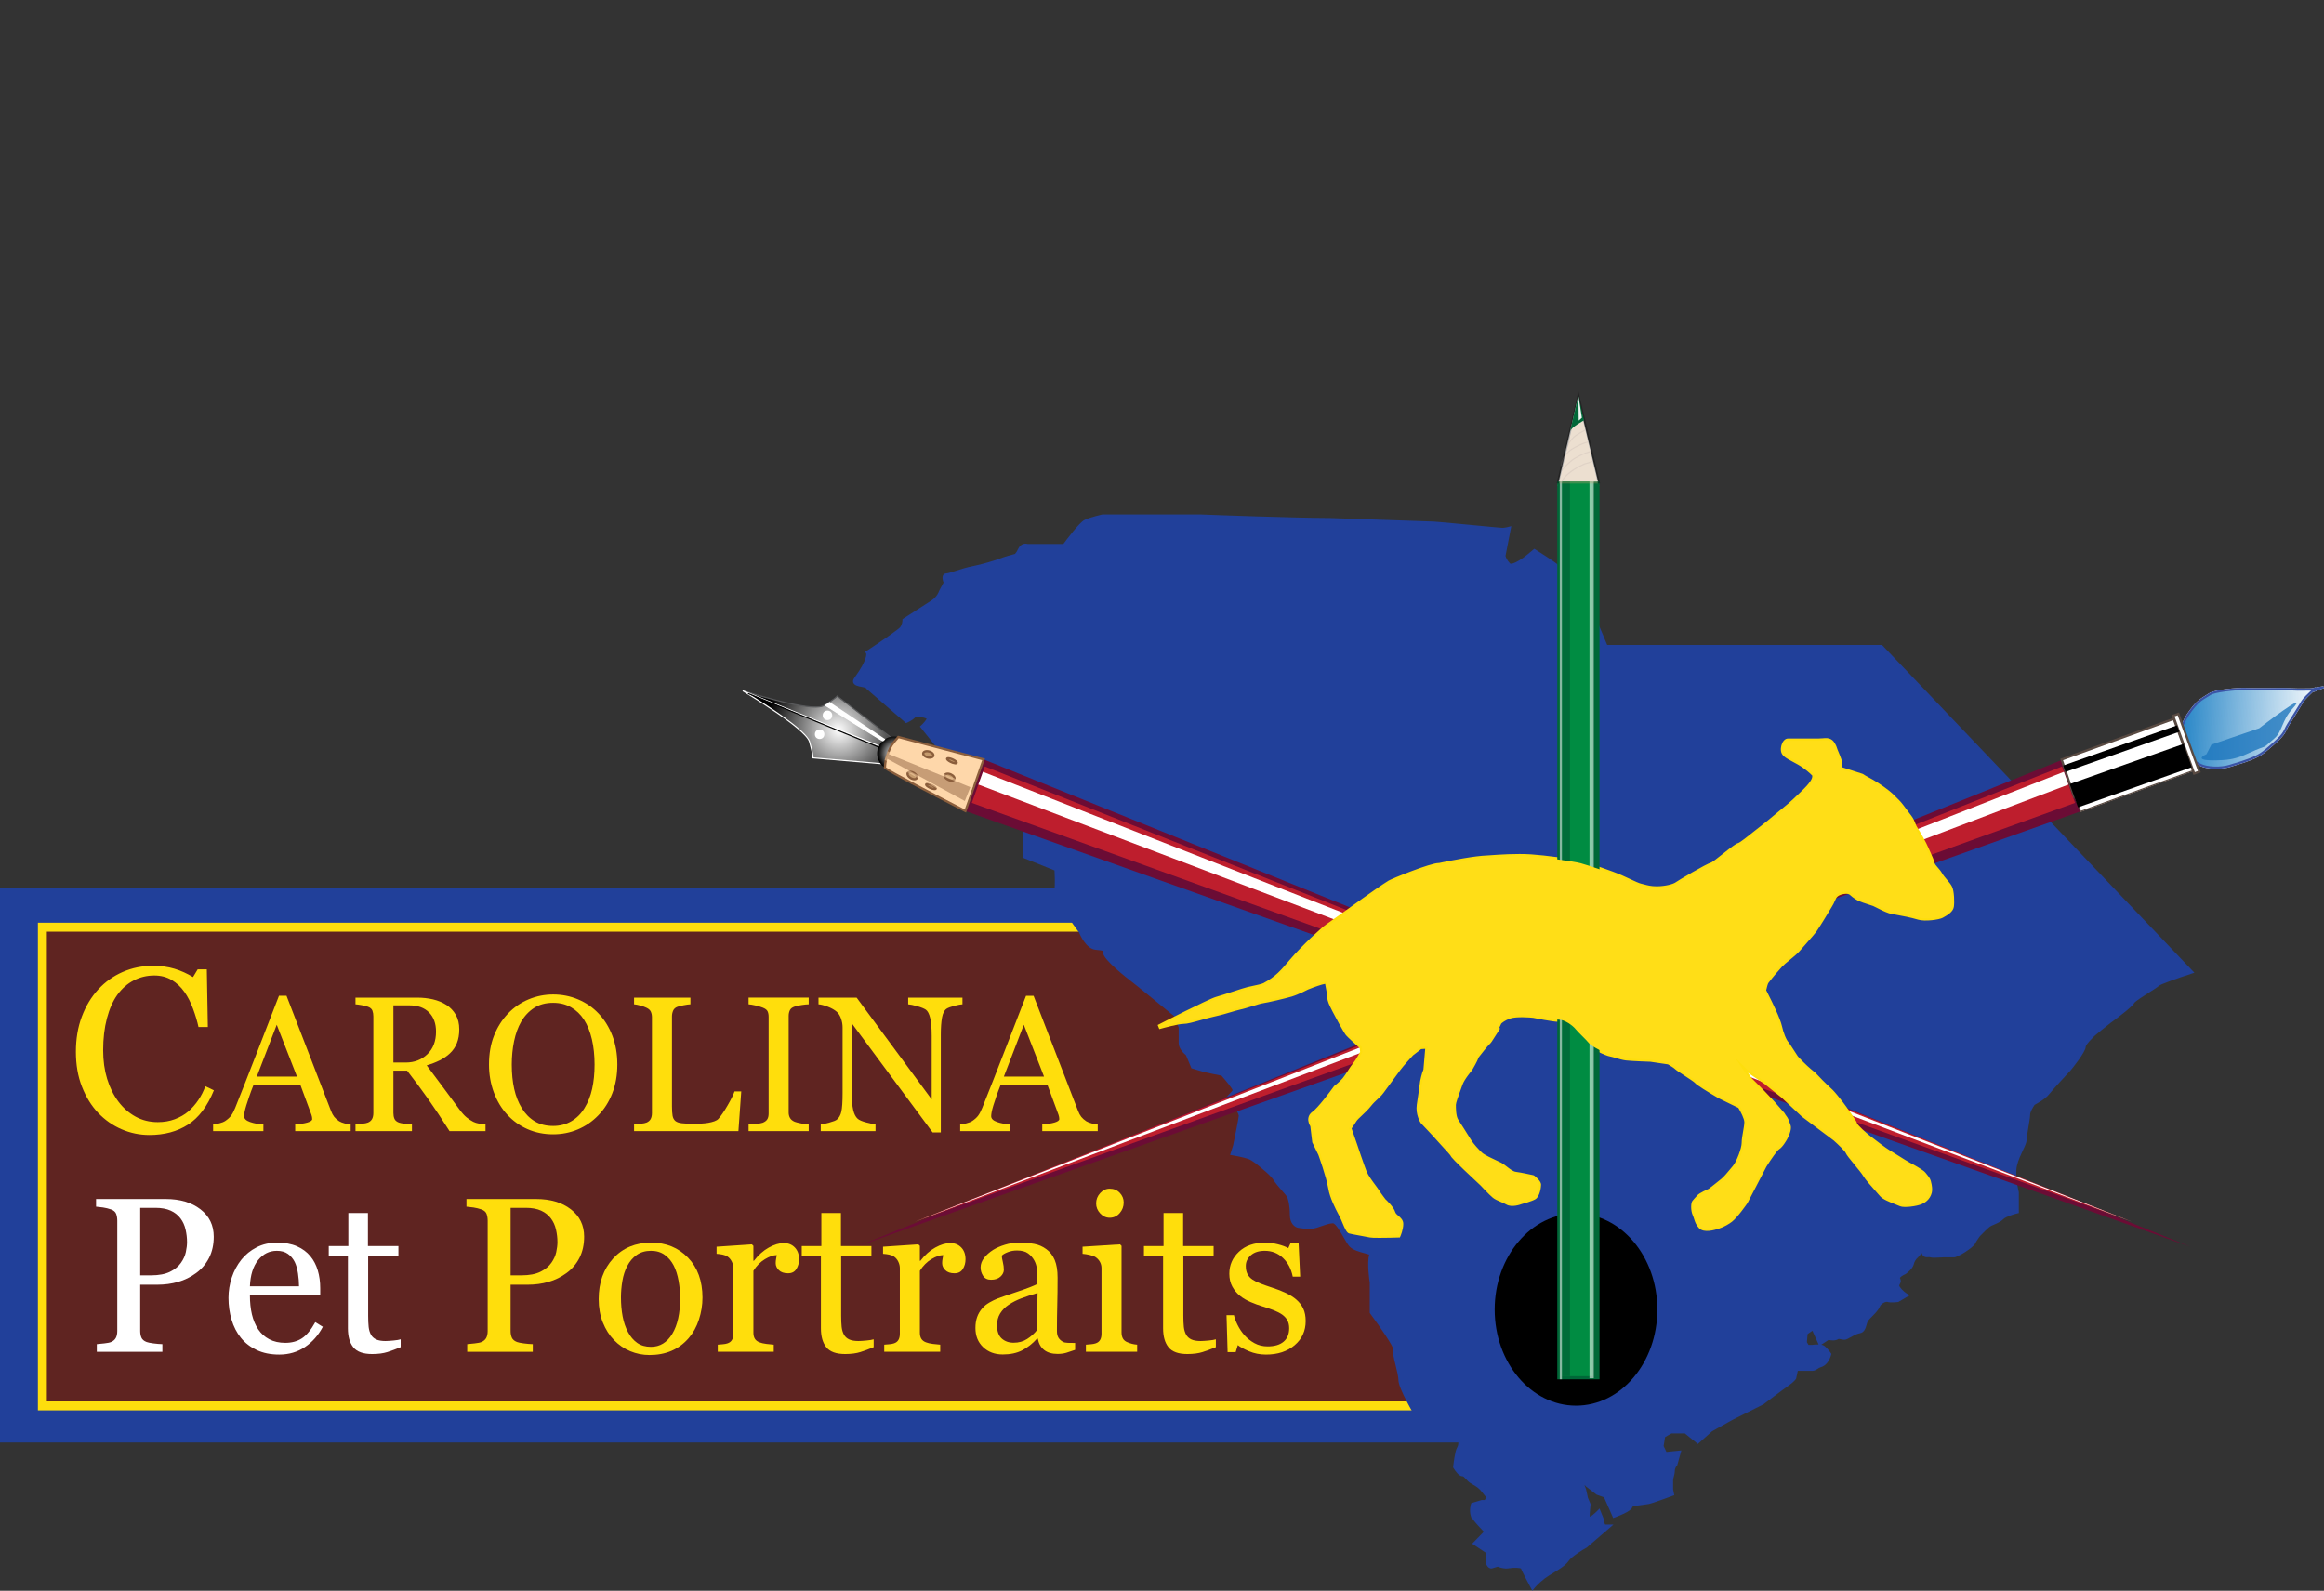 <!-- Generator: Adobe Illustrator 21.1.0, SVG Export Plug-In  -->
<svg version="1.1"
	 xmlns="http://www.w3.org/2000/svg" xmlns:xlink="http://www.w3.org/1999/xlink" xmlns:a="http://ns.adobe.com/AdobeSVGViewerExtensions/3.0/"
	 x="0px" y="0px" width="357.998px" height="245.115px" viewBox="0 0 357.998 245.115"
	 style="enable-background:new 0 0 357.998 245.115;" xml:space="preserve">
<rect x="0" y="0" width="357.998" height="245.115" fill="#333333" stroke="none"/>
<style type="text/css">
	.st0{fill:#FFFFFF;}
	.st1{opacity:0.78;fill:#FFFFFF;}
	.st2{fill:#21409A;}
	.st3{fill:#5F2421;}
	.st4{fill:#FEDE0D;}
	.st5{stroke:#000000;stroke-width:0.25;stroke-miterlimit:10;}
	.st6{fill:#8B5E3C;stroke:#FED7AA;stroke-width:0.5;stroke-miterlimit:10;}
	.st7{fill:url(#SVGID_1_);}
	.st8{fill:#58595B;}
	.st9{fill:url(#SVGID_2_);}
	.st10{fill:url(#SVGID_3_);}
	.st11{fill:#6B0C35;}
	.st12{fill:#BE1E2D;}
	.st13{fill:#FED7AA;}
	.st14{fill:#8B5E3C;}
	.st15{fill:#C49A6C;}
	.st16{opacity:0.48;}
	.st17{fill:url(#SVGID_4_);}
	.st18{fill:#3A53A5;}
	.st19{fill:#594A42;}
	.st20{opacity:0.78;fill:#1B75BC;}
	.st21{fill:#FFDE0C;}
	.st22{fill:none;}
	.st23{fill:#006838;}
	.st24{opacity:0.84;fill:#009444;}
	.st25{opacity:0.84;fill:#006838;}
	.st26{opacity:0.53;fill:#FFFFFF;}
	.st27{opacity:0.55;fill:#FFFFFF;}
	.st28{opacity:0.32;}
	.st29{fill:#594A42;stroke:#C49A6C;stroke-miterlimit:10;}
	.st30{opacity:0.94;fill:#FFFFFF;}
	.st31{opacity:0.2;fill:none;stroke:#B2A0A0;stroke-width:0.25;stroke-miterlimit:10;}
	.st32{opacity:0.2;fill:#B2A0A0;}
	.st33{fill:#FFDE17;}
	.st34{fill:url(#SVGID_5_);}
	.st35{fill:url(#SVGID_6_);}
	.st36{fill:url(#SVGID_7_);}
	.st37{fill:url(#SVGID_8_);}
	.st38{font-family:'Georgia';}
	.st39{font-size:35.98px;}
	.st40{font-size:29.684px;}
	.st41{font-size:33.969px;}
</style>
<defs>
</defs>
<g>
	<g>
		<path class="st0" d="M356.022,106.239c0,0-2.131,0.047-3.014-0.016c-1.357-0.097-3.146-0.016-3.716-0.025
			c-1.463-0.025-1.687,0.044-3.35-0.023c-1.267-0.051-4.756,0.264-5.542,0.795s-1.526,0.817-2.372,1.84s-1.246,1.625-1.835,2.942
			s-0.356,1.509-0.458,2.202c-0.102,0.693,0.261,1.771,0.592,2.356c0.331,0.585,1.072,0.562,2.376,1.406
			c1.208,0.782,3.661,0.666,4.765,0.305s3.925-1.057,5.268-2.167c3.631-3.003,2.903-2.871,3.775-4.277
			c1.29-2.081,1.72-2.737,2.147-3.468c0.427-0.731,2.522-2.481,1.81-1.911c-0.973,0.779,1.363-0.393,1.345-0.271L356.022,106.239z"
			/>
		<path class="st0" d="M341.332,118.472c-0.982,0-2.023-0.16-2.721-0.613c-0.563-0.364-1.019-0.564-1.385-0.724
			c-0.484-0.212-0.834-0.365-1.048-0.742c-0.299-0.528-0.73-1.665-0.612-2.466c0.028-0.189,0.029-0.336,0.03-0.492
			c0.003-0.387,0.007-0.787,0.44-1.756c0.604-1.353,1.013-1.958,1.86-2.981c0.657-0.795,1.26-1.162,1.844-1.517
			c0.187-0.114,0.374-0.228,0.565-0.356c0.85-0.574,4.402-0.88,5.644-0.825c0.966,0.04,1.452,0.032,1.966,0.025
			c0.374-0.005,0.771-0.011,1.38-0.001c0.166,0.005,0.425-0.002,0.748-0.008c0.797-0.015,2.003-0.036,2.978,0.033
			c0.829,0.06,2.806,0.02,2.985,0.016l0.45-0.079c0.106-0.078,0.184-0.112,0.262-0.046l0.912-0.16
			c0.166-0.056,0.224-0.05,0.289,0.001l0.079,0.062l-0.032,0.228l-0.249,0.044c-0.113,0.041-0.297,0.117-0.453,0.181
			c-0.541,0.224-0.827,0.338-0.992,0.34c-0.483,0.447-1.239,1.171-1.464,1.556c-0.267,0.458-0.532,0.881-1.012,1.649
			c-0.287,0.459-0.651,1.041-1.137,1.824c-0.198,0.318-0.313,0.56-0.414,0.772c-0.362,0.759-0.58,1.217-3.398,3.547
			c-1.137,0.941-3.232,1.567-4.618,1.982c-0.276,0.082-0.517,0.154-0.707,0.217C343.028,118.346,342.203,118.472,341.332,118.472z
			 M345.628,106.34c-1.466,0-4.457,0.316-5.131,0.771c-0.194,0.132-0.386,0.249-0.578,0.365c-0.585,0.356-1.137,0.692-1.758,1.442
			c-0.825,0.997-1.222,1.585-1.81,2.902c-0.404,0.903-0.407,1.251-0.41,1.619c-0.001,0.16-0.003,0.326-0.034,0.538
			c-0.089,0.607,0.227,1.638,0.572,2.246c0.157,0.277,0.431,0.397,0.886,0.596c0.378,0.165,0.847,0.371,1.433,0.75
			c1.125,0.728,3.487,0.656,4.618,0.286c0.192-0.063,0.437-0.136,0.715-0.219c1.277-0.382,3.413-1.021,4.497-1.917
			c2.758-2.281,2.976-2.738,3.305-3.429c0.106-0.221,0.225-0.471,0.432-0.806c0.487-0.784,0.85-1.365,1.138-1.825
			c0.478-0.764,0.742-1.186,1.007-1.64c0.246-0.421,0.991-1.138,1.499-1.609c-0.217,0.005-2.165,0.044-3.013-0.017
			c-0.96-0.069-2.156-0.046-2.948-0.033c-0.327,0.006-0.594,0.013-0.759,0.008c-0.607-0.01-0.999-0.004-1.369,0.001
			c-0.519,0.009-1.01,0.016-1.984-0.024C345.843,106.342,345.74,106.34,345.628,106.34z"/>
	</g>
	<path class="st1" d="M339.889,116.216c0,0-2.787,1.189,2.466,0.911c1.866-0.099,3.026-0.612,3.987-1.054
		c3.503-1.61,1.67-0.291,4.024-2.305c1.197-1.024,1.138-2.765,2.72-4.502c3.053-3.351-5.062,2.947-5.062,2.947l-7.374,2.524
		L339.889,116.216z"/>
	<g>
	</g>
	<rect x="0.344" y="137.118" class="st2" width="236.962" height="84.81"/>
	<path class="st2" d="M237.651,222.272H0v-85.499h237.651V222.272z M0.689,221.583h236.273v-84.121H0.689V221.583z"/>
	<rect x="6.528" y="142.869" class="st3" width="221.445" height="73.766"/>
	<path class="st4" d="M228.662,217.323H5.839v-75.144h222.823V217.323z M7.217,215.945h220.067v-72.388H7.217V215.945z"/>
	<path class="st5" d="M107.422,99.117"/>
	<path class="st2" d="M247.344,99.722h42.419l47.638,50c0,0-4.683,1.515-5.085,1.928c-0.401,0.413-3.613,2.204-3.881,2.755
		s-3.479,2.894-3.479,2.894s-2.275,1.789-2.542,2.064s-1.472,1.377-1.472,1.928c0,0.551-1.873,3.03-2.275,3.444
		c-0.401,0.413-2.81,3.03-3.345,3.719s-2.141,1.515-2.141,1.515s-0.803,1.102-0.803,1.791s-0.535,3.168-0.535,3.857
		c0,0.689-1.07,2.204-1.472,3.857c-0.401,1.653,0.268,4.27,0.268,4.27v2.893c0,0-1.74,0.413-2.275,0.964
		c-0.535,0.551-1.606,0.826-2.007,1.102c-0.401,0.275-1.606,1.515-1.606,1.515s-0.535,0.689-0.803,1.24
		c-0.268,0.551-2.542,1.928-2.944,1.928c-0.401,0-1.204,0-1.606,0c-0.401,0-1.606,0.138-2.007,0
		c-0.401-0.138-0.937,0.275-1.071-0.551s-0.669,0.26-1.07,0.612c-0.401,0.352-0.669,0.765-0.803,1.316s-1.07,1.24-1.07,1.24
		s-1.338,0.551-1.004,1.102c0.335,0.551-0.468,0.689,0,1.377s1.137,1.102,1.137,1.102l-1.137,0.689c0,0-1.137,0.138-1.539,0
		c-0.401-0.138-1.338,0.275-1.606,0.964s-1.338,1.515-1.74,2.066c-0.401,0.551-0.268,1.653-1.071,1.791s-1.74,0.826-2.141,0.964
		c-0.401,0.138-0.937-0.275-1.338,0c-0.401,0.275-1.338,0.029-1.338,0.029l-1.204,0.797l-0.669-1.515l-0.401-0.826l-1.204,0.826
		l-0.134,1.515l0.401,0.689h0.803c0,0,1.07-0.138,1.472,0c0.401,0.138,1.07,1.102,1.07,1.102c-0.268,0.964-0.803,1.515-1.338,1.653
		s-0.803,0.551-1.204,0.551s-0.268,0-0.937,0s-1.606,0-1.606,0l-0.268,1.377c0,0-0.268,0.413-1.07,0.964s-3.881,2.893-3.881,2.893
		l-4.683,2.342l-3.212,1.791l-2.007,1.791l-1.873-1.515l0,0h-2.275l-1.204,0.689l-0.268,1.653l0.583,1.222l2.042-0.207l-0.484,1.739
		c0,0-0.401,0.413-0.401,0.964c0,0.551-0.268,1.102-0.268,1.515s0,1.377,0,1.377l0.134,0.689c0,0-2.944,1.102-3.613,1.24
		s-2.944,0.275-2.81,0.689c0.134,0.413-2.409,1.377-2.409,1.377l-1.338-3.03l-1.204-0.413l-1.606-1.24l-1.338-1.377l0.803,2.204
		l0.268,1.24l0.401,0.964c-0.134,1.377-0.268,2.066,0.134,2.204c0.401,0.138,1.472-0.964,1.472-0.964l0.401,0.976
		c0,0,0.134,1.228,0.535,1.228s0.401,0,0.401,0l-3.345,2.893c0,0-2.275,1.24-2.944,2.204s-2.542,1.791-3.613,2.617
		s-1.606,1.515-1.606,1.515s-1.338-2.479-1.472-2.893c-0.134-0.413-1.472-0.413-2.275-0.275c-0.803,0.138-1.606-0.275-1.606-0.275
		s-0.535,0.138-0.937,0.275c-0.401,0.138-0.627-0.618-0.627-0.618v-1.653l-1.873-1.24l1.74-1.791c0,0-1.338-1.377-1.74-1.928
		s-0.134,0.275-0.401-0.551c-0.268-0.826,0-1.653,0-1.653l1.338-0.413h0.669l0.535-0.964c0,0-0.042,0.342-0.845-0.759
		c-0.803-1.102-1.71-1.24-2.26-1.791c-0.55-0.551-0.684-0.826-1.085-0.826s-1.071-1.102-1.071-1.102s0.268-2.342,0.535-2.755
		c0.268-0.413,0.268-0.964,0.268-0.964l-0.134-0.826l-1.472-0.275l-1.606-1.515v-1.653c0,0-1.204-0.138-1.606-0.138
		c-0.401,0,0,0-0.535,0.275s-1.071,0.413-1.071,0.413l0,0c0,0-2.81-4.683-2.81-5.923c0-1.24-1.071-4.132-0.803-4.683
		s-3.613-5.785-3.613-5.785v-3.444v-1.102c0,0-0.535-3.444,0-4.545c0.535-1.102,0.912,0.396,0,0
		c-0.782-0.34-2.527-0.568-3.196-1.257s-1.889-3.702-2.826-3.702s-2.275,0.689-3.078,0.826c-0.803,0.138-2.217-0.126-2.217-0.126
		s-0.995-0.15-0.995-1.665c0-1.515-0.268-2.617-0.535-3.03c-0.268-0.413-1.606-1.791-2.007-2.479
		c-0.401-0.689-1.606-1.653-1.606-1.653c-0.803-0.689-1.74-1.515-2.542-1.791c-0.803-0.275-2.409-0.551-2.409-0.551l0.35-1.119
		c0,0,0.854-4.115,0.854-4.459c0-0.344,0.268,0.758,0-0.344s-1.338-1.653-1.873-2.066c-0.535-0.413,1.071-1.24,0.937-1.791
		c-0.134-0.551-1.873-2.479-1.873-2.479s-2.141-0.413-2.676-0.551c-0.535-0.138-1.873-0.551-1.873-0.551l-0.803-1.928
		c0,0-1.07-0.826-1.07-1.653c0-0.826,0-2.479,0-2.479l-0.803-1.928c0,0-6.022-4.959-6.958-5.647s-3.881-3.168-3.881-3.857
		c0-0.689-0.134-0.689-1.472-0.826s-2.275-2.479-2.275-2.479s-3.881-5.234-3.747-6.336c0.134-1.102-0.003-3.306-0.003-3.306
		l-4.814-1.928v-3.995l-0.937-2.893c0,0,1.071-1.24-0.669-2.342c-1.74-1.102-2.141-1.653-2.007-2.342
		c0.134-0.689-0.024-2.617-0.024-2.617l-3.322,0.275c0,0-1.472-0.689-2.141-0.826c-0.669-0.138-2.409,0.138-2.409,0.138
		l-4.282-5.372c0,0,1.338-1.24,0.803-1.515c-0.535-0.275-1.873-0.551-2.275-0.138c-0.401,0.413-1.07,0.689-1.07,0.689l-5.888-5.096
		c-0.003-0.56-2.574-0.278-1.873-1.24c2.409-3.306,1.873-4.132,1.873-4.132s4.817-3.168,5.219-3.719
		c0.401-0.551,0.401-1.24,0.401-1.24s3.212-2.066,4.282-2.755c1.07-0.689,1.338-1.653,1.338-1.653l0.751-1.395
		c0,0-0.484-1.085,0.051-1.085c0.535,0,2.542-0.826,4.014-1.102c1.472-0.275,3.747-0.964,4.416-1.24
		c0.669-0.275,2.275-0.689,2.275-0.689s0.268-0.122,0.669-0.964c0.401-0.842,1.071-0.551,1.071-0.551h5.754
		c0,0,2.409-3.306,3.212-3.719c0.803-0.413,2.676-0.826,2.676-0.826h15.255c-2.389-0.068,13.224,0.527,19.671,0.551
		c0.814,0.003,15.522,0.551,16.058,0.551c0.535,0,10.17,0.964,10.571,0.964c0.401,0,0.937-0.138,0.937-0.138l-0.803,4.132
		c0,0,0.134,0.689,0.803,1.377c0.669,0.689,3.033-1.257,3.033-1.257l0.981-0.809c0,0,3.078,1.928,3.613,2.479
		c0.535,0.551,2.409,3.168,3.212,4.132c0.803,0.964,2.409,3.995,2.409,3.995L247.344,99.722z"/>
	<path class="st2" d="M236.052,245.115l-0.251-0.464c-0.138-0.256-1.357-2.519-1.497-2.949c-0.118-0.101-0.999-0.195-1.889-0.042
		c-0.714,0.121-1.416-0.131-1.695-0.25c-0.176,0.047-0.517,0.142-0.793,0.236c-0.169,0.059-0.342,0.044-0.501-0.036
		c-0.368-0.189-0.538-0.707-0.569-0.809l-0.014-0.098v-1.468l-2.065-1.367l1.797-1.85c-0.406-0.425-1.228-1.297-1.539-1.723
		c-0.005-0.007-0.009-0.013-0.013-0.019c-0.24-0.018-0.279-0.139-0.437-0.629c-0.298-0.922-0.012-1.827,0-1.865l0.055-0.171
		l1.611-0.482h0.466l0.24-0.433c-0.17-0.152-0.371-0.393-0.626-0.744c-0.458-0.628-0.939-0.906-1.404-1.174
		c-0.299-0.173-0.581-0.336-0.821-0.575c-0.132-0.132-0.24-0.248-0.334-0.349c-0.297-0.32-0.362-0.376-0.508-0.376
		c-0.517,0-1.077-0.795-1.365-1.268l-0.061-0.101l0.013-0.117c0.065-0.568,0.299-2.457,0.588-2.903
		c0.207-0.319,0.213-0.772,0.213-0.777l-0.089-0.532l-1.335-0.25l-1.787-1.687v-1.493c-0.429-0.045-1.082-0.104-1.283-0.102
		c-0.073,0.072-0.181,0.148-0.356,0.238c-0.563,0.29-1.118,0.435-1.141,0.441l-0.249,0.064l-0.133-0.221
		c-0.293-0.487-2.859-4.803-2.859-6.1c0-0.536-0.236-1.485-0.443-2.323c-0.318-1.281-0.497-2.05-0.349-2.454
		c-0.081-0.543-1.855-3.192-3.556-5.486l-0.068-0.092v-4.659c-0.048-0.283-0.45-2.981-0.093-4.34
		c-0.199-0.065-0.433-0.129-0.676-0.195c-0.851-0.234-1.817-0.5-2.329-1.027c-0.266-0.273-0.571-0.806-0.925-1.424
		c-0.435-0.759-1.246-2.173-1.653-2.173c-0.505,0-1.198,0.244-1.809,0.459c-0.443,0.156-0.863,0.303-1.211,0.363
		c-0.855,0.148-2.278-0.116-2.338-0.127c-0.433-0.065-1.277-0.57-1.277-2.004c0-1.445-0.248-2.486-0.48-2.843
		c-0.095-0.147-0.384-0.478-0.69-0.829c-0.501-0.575-1.07-1.226-1.325-1.664c-0.302-0.519-1.202-1.3-1.523-1.558l-0.129-0.11
		c-0.754-0.648-1.61-1.383-2.31-1.623c-0.768-0.264-2.34-0.535-2.356-0.537l-0.388-0.066l0.468-1.496
		c0.314-1.521,0.829-4.088,0.839-4.359c0-0.072,0.011-0.132,0.029-0.181c-0.006-0.025-0.012-0.051-0.019-0.079
		c-0.19-0.783-0.869-1.254-1.413-1.633c-0.124-0.086-0.239-0.166-0.336-0.242c-0.185-0.143-0.234-0.315-0.242-0.433
		c-0.025-0.363,0.281-0.676,0.605-1.006c0.153-0.156,0.438-0.446,0.449-0.558c-0.066-0.264-0.927-1.347-1.716-2.229
		c-0.455-0.088-2.11-0.412-2.584-0.534c-0.537-0.138-1.834-0.538-1.889-0.555l-0.154-0.047l-0.831-1.997
		c-0.277-0.229-1.131-1.006-1.131-1.866v-2.411l-0.743-1.786c-0.659-0.542-6.011-4.945-6.878-5.581
		c-0.04-0.03-4.021-3.082-4.021-4.134c0-0.233-0.02-0.289-0.029-0.302c-0.072-0.072-0.55-0.121-1.056-0.173l-0.077-0.008
		c-1.44-0.149-2.376-2.25-2.542-2.652c-0.717-0.969-3.927-5.384-3.786-6.548c0.105-0.859,0.037-2.448,0.007-3.026l-4.827-1.933
		v-4.173l-0.98-3.025l0.127-0.147c0.001-0.002,0.301-0.366,0.231-0.815c-0.056-0.36-0.333-0.7-0.824-1.011
		c-1.586-1.005-2.356-1.698-2.161-2.698c0.085-0.436,0.039-1.522-0.004-2.179l-3.066,0.254l-0.083-0.039
		c-0.399-0.187-1.549-0.695-2.064-0.801c-0.499-0.105-1.819,0.067-2.285,0.141l-0.198,0.032l-4.606-5.779l0.235-0.217
		c0.378-0.35,0.729-0.789,0.804-0.993c-0.594-0.271-1.597-0.371-1.795-0.167c-0.446,0.459-1.156,0.755-1.186,0.767l-0.196,0.081
		l-6.167-5.338l-0.001-0.072c-0.129-0.061-0.443-0.122-0.64-0.16c-0.564-0.11-1.146-0.224-1.313-0.65
		c-0.061-0.154-0.084-0.403,0.145-0.719c2.122-2.913,1.847-3.768,1.844-3.776l-0.186-0.287l0.304-0.154
		c2.342-1.54,4.901-3.32,5.13-3.634c0.327-0.449,0.335-1.032,0.335-1.038l0.001-0.186l4.439-2.857
		c0.937-0.603,1.19-1.448,1.193-1.457l0.028-0.07l0.674-1.251c-0.122-0.318-0.265-0.837-0.058-1.156
		c0.106-0.163,0.28-0.253,0.49-0.253c0.205,0,0.851-0.207,1.476-0.407c0.794-0.254,1.694-0.543,2.476-0.689
		c1.468-0.274,3.729-0.965,4.348-1.219c0.615-0.253,1.95-0.607,2.258-0.688c0.062-0.056,0.248-0.254,0.506-0.795
		c0.409-0.859,1.118-0.846,1.44-0.747h5.521c0.514-0.698,2.449-3.28,3.229-3.681c0.833-0.429,2.681-0.839,2.759-0.856l0.074-0.008
		h14.984c0.072-0.006,0.163-0.003,0.281,0v0.008c1.823,0.079,14.16,0.523,19.662,0.543c0.444,0.002,4.811,0.158,9.035,0.309
		c3.487,0.124,6.78,0.242,7.021,0.242c0.283,0,2.524,0.212,5.912,0.536c2.095,0.2,4.469,0.427,4.661,0.429
		c0.351,0,0.845-0.126,0.851-0.127l0.528-0.135l-0.892,4.592c0.047,0.163,0.22,0.656,0.697,1.147
		c0.234,0.237,1.478-0.388,2.567-1.283l1.173-0.967l0.211,0.132c0.318,0.2,3.128,1.967,3.677,2.531
		c0.312,0.322,1.009,1.247,1.746,2.226c0.557,0.74,1.132,1.504,1.483,1.927c0.817,0.98,2.383,3.928,2.449,4.053l1.664,3.949h42.338
		l0.102,0.107l48.015,50.397l-0.521,0.169c-2.215,0.717-4.671,1.603-4.949,1.845c-0.173,0.178-0.651,0.485-1.48,1.011
		c-0.762,0.483-2.182,1.384-2.334,1.653c-0.281,0.58-2.815,2.458-3.585,3.019c-0.863,0.679-2.315,1.837-2.498,2.026l-0.151,0.15
		c-1.065,1.046-1.224,1.413-1.224,1.538c0,0.782-2.156,3.461-2.372,3.684c-0.381,0.392-2.8,3.021-3.321,3.691
		c-0.511,0.659-1.844,1.392-2.18,1.571c-0.285,0.407-0.692,1.127-0.692,1.524c0,0.373-0.133,1.156-0.273,1.986
		c-0.129,0.765-0.262,1.555-0.262,1.871c0,0.408-0.256,0.95-0.581,1.636c-0.328,0.693-0.7,1.478-0.9,2.302
		c-0.377,1.549,0.259,4.078,0.266,4.104l0.011,0.085v3.165l-0.265,0.063c-0.635,0.151-1.768,0.521-2.107,0.869
		c-0.39,0.401-0.992,0.659-1.476,0.866c-0.24,0.103-0.466,0.2-0.583,0.28c-0.306,0.21-1.225,1.132-1.553,1.471l0,0
		c0.003,0-0.497,0.648-0.742,1.151c-0.313,0.645-2.685,2.122-3.253,2.122h-1.606c-0.108,0-0.276,0.01-0.471,0.022
		c-0.732,0.045-1.32,0.071-1.648-0.041c-0.057-0.019-0.159-0.012-0.257-0.005c-0.272,0.021-0.811,0.059-1.003-0.636
		c-0.048,0.058-0.094,0.119-0.132,0.167c-0.133,0.17-0.271,0.347-0.41,0.468c-0.364,0.319-0.585,0.68-0.695,1.138
		c-0.156,0.641-1.028,1.309-1.202,1.437l-0.073,0.041c-0.443,0.184-0.834,0.484-0.845,0.601c0.262,0.428,0.087,0.75-0.016,0.943
		c-0.097,0.18-0.122,0.227,0.01,0.423c0.419,0.616,1.029,0.999,1.035,1.003l0.476,0.297l-1.754,1.026
		c-0.204,0.025-1.241,0.139-1.692-0.016c-0.217-0.071-0.967,0.236-1.173,0.764c-0.194,0.499-0.711,1.018-1.166,1.476
		c-0.248,0.249-0.482,0.484-0.616,0.668c-0.109,0.149-0.174,0.386-0.243,0.635c-0.136,0.493-0.322,1.167-1.048,1.292
		c-0.467,0.079-1.012,0.384-1.449,0.629c-0.263,0.147-0.47,0.263-0.639,0.321c-0.272,0.093-0.539,0.031-0.776-0.024
		c-0.237-0.055-0.387-0.081-0.478-0.019c-0.419,0.287-1.132,0.186-1.468,0.115l-1.115,0.739c0.083,0.012,0.159,0.029,0.225,0.052
		c0.472,0.162,1.069,0.984,1.242,1.231l0.092,0.133l-0.044,0.155c-0.278,1.002-0.87,1.71-1.583,1.894
		c-0.198,0.051-0.355,0.153-0.521,0.262c-0.214,0.141-0.456,0.299-0.77,0.299h-2.258l-0.262,1.221
		c-0.032,0.048-0.33,0.487-1.165,1.061c-0.787,0.54-3.836,2.859-3.867,2.882l-4.738,2.376l-3.164,1.765l-2.198,1.96l-2.006-1.623
		h-2.062l-0.982,0.562l-0.223,1.384l0.432,0.906l2.302-0.233l-0.643,2.309l-0.061,0.063c-0.001,0.001-0.303,0.325-0.303,0.724
		c0,0.34-0.085,0.665-0.159,0.952c-0.056,0.214-0.108,0.417-0.108,0.564v1.377l0.183,0.909l-0.273,0.102
		c-0.122,0.045-2.978,1.113-3.665,1.254c-0.18,0.037-0.471,0.074-0.802,0.116c-0.471,0.06-1.402,0.178-1.719,0.311
		c-0.017,0.281-0.386,0.767-2.645,1.624l-0.305,0.116l-1.409-3.192l-1.161-0.418l-1.606-1.24l-0.256-0.262l0.254,0.698l0.281,1.285
		l0.417,0.984l-0.06,0.591c-0.06,0.575-0.127,1.227-0.038,1.346c0.123-0.023,0.671-0.439,1.106-0.886l0.366-0.376l0.625,1.554
		c0.041,0.375,0.157,0.797,0.249,0.921h1.27l-4.106,3.539c-0.613,0.334-2.315,1.363-2.826,2.099
		c-0.47,0.677-1.423,1.257-2.345,1.818c-0.499,0.303-0.971,0.59-1.34,0.875c-1.017,0.785-1.539,1.447-1.544,1.454L236.052,245.115z
		 M233.397,240.893c0.662,0,1.406,0.113,1.562,0.597c0.078,0.24,0.712,1.459,1.214,2.398c0.275-0.291,0.716-0.717,1.326-1.188
		c0.4-0.309,0.888-0.606,1.404-0.919c0.86-0.524,1.75-1.065,2.136-1.622c0.671-0.966,2.731-2.128,3.029-2.293l2.777-2.4
		c-0.325-0.276-0.456-0.908-0.507-1.349l-0.19-0.462c-0.495,0.448-1.061,0.828-1.458,0.689c-0.609-0.209-0.536-0.906-0.416-2.062
		l0.042-0.416l-0.369-0.883l-0.286-1.3l-1.341-3.671l2.46,2.531l1.524,1.172l1.293,0.443l1.265,2.867
		c0.82-0.33,1.672-0.746,1.877-0.956c-0.003-0.091,0.021-0.181,0.073-0.262c0.217-0.343,0.89-0.462,2.268-0.637
		c0.31-0.039,0.582-0.073,0.75-0.108c0.476-0.098,2.334-0.77,3.289-1.123l-0.079-0.402l-0.006-1.443c0-0.236,0.063-0.48,0.131-0.738
		c0.067-0.259,0.137-0.527,0.137-0.778c0-0.54,0.299-0.967,0.435-1.131l0.328-1.178l-1.781,0.18l-0.733-1.539l0.311-1.921
		l1.427-0.816h2.488l1.741,1.408l1.85-1.639l3.211-1.791l4.697-2.349c0.071-0.062,3.04-2.32,3.84-2.868
		c0.573-0.393,0.851-0.708,0.943-0.823l0.307-1.579h2.826c0.103,0,0.216-0.071,0.392-0.186c0.186-0.122,0.418-0.274,0.727-0.354
		c0.342-0.088,0.786-0.465,1.045-1.256c-0.281-0.38-0.649-0.787-0.803-0.84c-0.224-0.077-0.904-0.036-1.316,0.016l-1.044,0.003
		l-0.556-0.954l0.157-1.787l1.669-1.145l0.576,1.186l0.509,1.153l0.992-0.657l0.149,0.039c0.329,0.085,0.881,0.141,1.056,0.02
		c0.349-0.238,0.738-0.151,1.023-0.085c0.154,0.035,0.314,0.072,0.398,0.043c0.11-0.038,0.312-0.151,0.526-0.271
		c0.484-0.271,1.086-0.607,1.669-0.707c0.266-0.046,0.357-0.277,0.499-0.795c0.083-0.299,0.168-0.608,0.351-0.859
		c0.165-0.226,0.417-0.48,0.684-0.748c0.408-0.41,0.871-0.874,1.013-1.24c0.324-0.831,1.441-1.37,2.038-1.165
		c0.213,0.073,0.871,0.041,1.313-0.008l0.636-0.384c-0.245-0.206-0.552-0.504-0.806-0.879c-0.369-0.542-0.168-0.915-0.047-1.138
		c0.087-0.161,0.088-0.17,0.037-0.254c-0.11-0.182-0.133-0.384-0.067-0.584c0.172-0.523,0.952-0.894,1.194-0.998
		c0.346-0.262,0.838-0.734,0.908-1.02c0.146-0.602,0.435-1.077,0.91-1.494c0.091-0.079,0.208-0.229,0.322-0.375
		c0.283-0.362,0.558-0.704,0.908-0.612c0.328,0.084,0.388,0.456,0.408,0.578c0.042,0.26,0.043,0.259,0.31,0.24
		c0.155-0.01,0.341-0.025,0.532,0.04c0.224,0.077,0.978,0.031,1.382,0.005c0.213-0.013,0.396-0.024,0.513-0.024h1.606
		c0.406-0.057,2.442-1.34,2.633-1.734c0.281-0.577,0.819-1.272,0.842-1.301c0.15-0.158,1.264-1.301,1.682-1.587
		c0.174-0.119,0.419-0.224,0.702-0.346c0.428-0.183,0.96-0.411,1.254-0.713c0.472-0.486,1.637-0.845,2.177-0.992v-2.583
		c-0.09-0.363-0.651-2.776-0.258-4.394c0.217-0.893,0.622-1.748,0.947-2.435c0.264-0.559,0.515-1.087,0.515-1.34
		c0-0.373,0.133-1.156,0.273-1.986c0.129-0.765,0.262-1.555,0.262-1.871c0-0.779,0.781-1.872,0.869-1.993l0.048-0.066l0.073-0.037
		c0.428-0.221,1.626-0.906,2.026-1.421c0.546-0.703,2.975-3.341,3.371-3.748c0.497-0.511,2.136-2.775,2.177-3.208
		c0-0.513,0.571-1.181,1.43-2.024l0.14-0.139c0.275-0.284,2.342-1.91,2.577-2.095c1.509-1.101,3.225-2.47,3.382-2.774
		c0.191-0.394,1.104-0.993,2.583-1.931c0.577-0.366,1.231-0.78,1.36-0.913c0.371-0.383,3.105-1.32,4.706-1.847l-47.158-49.497h-42.5
		l-1.828-4.343c-0.003-0.002-1.585-2.982-2.356-3.908c-0.363-0.435-0.943-1.207-1.505-1.953c-0.692-0.919-1.407-1.869-1.689-2.16
		c-0.385-0.396-2.375-1.686-3.339-2.295l-0.789,0.651c-0.612,0.504-2.675,2.081-3.499,1.231c-0.732-0.754-0.888-1.519-0.894-1.552
		l-0.013-0.066l0.718-3.694c-0.161,0.025-0.339,0.044-0.501,0.044c-0.193,0-1.921-0.164-4.725-0.432
		c-2.484-0.237-5.576-0.532-5.846-0.532c-0.253,0-3.401-0.112-7.046-0.243c-4.021-0.144-8.58-0.307-9.013-0.308
		c-3.163-0.011-8.387-0.158-12.211-0.28c-4.832-0.153-6.706-0.213-7.458-0.282v0.011h-15.216c-0.26,0.059-1.862,0.431-2.557,0.788
		c-0.532,0.274-2.178,2.363-3.091,3.616l-0.103,0.142l-6.067-0.029c-0.083-0.031-0.389-0.106-0.622,0.383
		c-0.411,0.862-0.722,1.077-0.836,1.129c-0.073,0.025-1.648,0.431-2.287,0.694c-0.658,0.271-2.949,0.973-4.484,1.26
		c-0.739,0.138-1.617,0.42-2.392,0.668c-0.793,0.254-1.286,0.408-1.594,0.436c0.008,0.139,0.08,0.4,0.171,0.604l0.069,0.155
		l-0.816,1.515c-0.068,0.209-0.419,1.132-1.471,1.808l-4.136,2.661c-0.03,0.277-0.128,0.797-0.455,1.247
		c-0.39,0.534-3.97,2.921-5.105,3.67c0.05,0.541-0.203,1.732-1.987,4.181c-0.049,0.067-0.056,0.099-0.056,0.099
		c0.07,0.045,0.544,0.138,0.798,0.187c0.51,0.1,1.036,0.202,1.166,0.567l5.631,4.874c0.207-0.104,0.541-0.291,0.766-0.523
		c0.594-0.613,2.158-0.198,2.68,0.072c0.173,0.089,0.282,0.241,0.308,0.428c0.061,0.446-0.435,1.045-0.804,1.422l3.964,4.973
		c0.5-0.072,1.739-0.227,2.332-0.105c0.613,0.127,1.805,0.662,2.134,0.813l3.575-0.296l0.028,0.344
		c0.016,0.202,0.157,1.996,0.018,2.71c-0.077,0.395,0.01,0.817,1.854,1.985c0.671,0.425,1.053,0.929,1.138,1.499
		c0.078,0.528-0.13,0.965-0.273,1.192l0.9,2.835v3.761l4.8,1.923l0.013,0.217c0.006,0.092,0.138,2.249,0.002,3.369
		c-0.074,0.604,1.814,3.57,3.682,6.089l0.043,0.077c0.24,0.598,1.065,2.169,1.99,2.265l0.077,0.008
		c1.275,0.131,1.704,0.175,1.704,1.161c0.073,0.477,2.386,2.584,3.74,3.579c0.933,0.686,6.727,5.456,6.973,5.659l0.066,0.054
		l0.862,2.14v2.479c0,0.536,0.676,1.178,0.937,1.38l0.072,0.056l0.776,1.863c0.366,0.112,1.288,0.392,1.703,0.499
		c0.519,0.134,2.635,0.542,2.656,0.547l0.113,0.022l0.077,0.085c0.422,0.468,1.809,2.039,1.953,2.629
		c0.106,0.438-0.267,0.819-0.628,1.188c-0.125,0.128-0.323,0.329-0.389,0.445c0.08,0.06,0.169,0.122,0.264,0.188
		c0.573,0.398,1.437,1,1.69,2.036c0.149,0.614,0.193,0.795-0.054,0.893c-0.17,1.016-0.635,3.272-0.799,4.062l-0.242,0.78
		c0.534,0.101,1.495,0.295,2.076,0.494c0.826,0.284,1.734,1.064,2.536,1.753l0.119,0.102c0.042,0.034,1.251,1.005,1.679,1.741
		c0.223,0.381,0.792,1.034,1.25,1.558c0.351,0.402,0.627,0.719,0.75,0.907c0.359,0.553,0.59,1.816,0.59,3.218
		c0,1.158,0.635,1.312,0.708,1.325c0.02,0.004,1.368,0.252,2.102,0.127c0.291-0.05,0.683-0.188,1.099-0.334
		c0.663-0.233,1.414-0.498,2.037-0.498c0.807,0,1.541,1.281,2.251,2.52c0.318,0.553,0.617,1.076,0.822,1.286
		c0.382,0.393,1.289,0.642,2.018,0.843c0.28,0.077,0.549,0.151,0.781,0.23c0.304-0.421,0.608-0.348,0.74-0.288
		c0.269,0.126,0.384,0.483,0.251,0.779c-0.089,0.196-0.301,0.371-0.623,0.345c-0.259,1.013-0.009,3.236,0.122,4.081l0.004,4.485
		c3.935,5.316,3.676,5.848,3.579,6.049c-0.077,0.225,0.194,1.32,0.374,2.044c0.228,0.919,0.464,1.869,0.464,2.489
		c0,0.799,1.554,3.708,2.624,5.515c0.193-0.064,0.475-0.168,0.754-0.312c0.146-0.075,0.184-0.112,0.185-0.114
		c0.092-0.201,0.285-0.201,0.508-0.201c0.416,0,1.595,0.135,1.645,0.14l0.305,0.035v1.811l1.424,1.344l1.611,0.301l0.172,1.065
		c0.005,0.122-0.004,0.722-0.318,1.207c-0.133,0.206-0.342,1.426-0.468,2.488c0.266,0.415,0.602,0.801,0.735,0.84
		c0.002,0,0.004,0,0.005,0c0.434,0,0.666,0.25,0.986,0.594c0.089,0.096,0.192,0.207,0.317,0.332c0.176,0.176,0.408,0.31,0.678,0.466
		c0.479,0.276,1.074,0.62,1.618,1.366c0.189,0.259,0.324,0.421,0.417,0.523l0.709-1.277l-0.246,1.99l-0.092,0.037l-0.554,0.997
		h-0.82l-1.104,0.341c-0.053,0.257-0.121,0.772,0.041,1.274c0.02,0.061,0.036,0.112,0.05,0.154c0.122,0.065,0.218,0.184,0.303,0.3
		c0.382,0.525,1.695,1.877,1.708,1.891l0.234,0.24l-1.684,1.733l1.682,1.113v1.783c0.055,0.157,0.153,0.322,0.209,0.349
		c0.375-0.143,0.925-0.285,0.925-0.285l0.127-0.032l0.116,0.059c0.007,0.004,0.715,0.361,1.39,0.242
		C232.31,240.979,232.822,240.893,233.397,240.893z M214.651,207.837l-0.001,0.001L214.651,207.837z M278.587,207.229h0.605
		c0.094-0.014,0.527-0.077,0.953-0.061l-0.954-2.114l-0.74,0.508l-0.11,1.244L278.587,207.229z"/>
	<path class="st6" d="M192.438,112.502"/>
	<g>
		<radialGradient id="SVGID_1_" cx="129.113" cy="112.547" r="11.253" gradientUnits="userSpaceOnUse">
			<stop  offset="0" style="stop-color:#FFFFFF"/>
			<stop  offset="1" style="stop-color:#000000"/>
		</radialGradient>
		<path class="st7" d="M143.802,118.671l-29.377-12.249c0,0,10.577,3.442,12.468,2.3s2.069-1.463,2.069-1.463L143.802,118.671z"/>
		<path class="st8" d="M144.376,119.004l-29.984-12.502l0.06-0.161c0.105,0.034,10.559,3.414,12.397,2.309
			c1.807-1.091,2.031-1.42,2.04-1.434l0.05-0.079l0.076,0.055L144.376,119.004z M116.138,107.043l27.09,11.296l-14.253-10.96
			c-0.144,0.153-0.604,0.552-2.038,1.418C125.492,109.672,119.237,107.969,116.138,107.043z"/>
	</g>
	<g>
		
			<radialGradient id="SVGID_2_" cx="303.726" cy="-333.215" r="11.281" gradientTransform="matrix(0.734 0.679 0.679 -0.734 132.576 -338.358)" gradientUnits="userSpaceOnUse">
			<stop  offset="0" style="stop-color:#FFFFFF"/>
			<stop  offset="1" style="stop-color:#000000"/>
		</radialGradient>
		<path class="st9" d="M143.918,118.375l-29.502-11.929c0,0,9.68,5.731,10.292,7.854c0.612,2.122,0.525,2.479,0.525,2.479
			L143.918,118.375z"/>
		<path class="st0" d="M144.481,118.51l-19.356-1.654l0.024-0.098c0.002-0.013,0.061-0.407-0.524-2.435
			c-0.596-2.066-10.157-7.746-10.253-7.803l0.076-0.154L144.481,118.51z M125.323,116.7l18.032,1.541l-27.97-11.31
			c2.452,1.501,8.898,5.585,9.405,7.344C125.255,115.883,125.321,116.489,125.323,116.7z"/>
	</g>
	<circle class="st0" cx="127.469" cy="110.225" r="0.731"/>
	<circle class="st0" cx="126.26" cy="113.139" r="0.731"/>
	
		<radialGradient id="SVGID_3_" cx="129.228" cy="110.909" r="2.646" gradientTransform="matrix(0.951 0 0 1.029 14.868 1.981)" gradientUnits="userSpaceOnUse">
		<stop  offset="0" style="stop-color:#FFFFFF"/>
		<stop  offset="1" style="stop-color:#000000"/>
	</radialGradient>
	<circle class="st10" cx="137.733" cy="116.105" r="2.613"/>
	<polygon class="st11" points="337.401,192.104 151.518,117.017 148.714,124.973 	"/>
	<polygon class="st12" points="328.373,188.244 151.71,118.109 149.702,123.717 	"/>
	<polygon class="st0" points="328.373,188.244 151.416,118.929 150.713,120.894 	"/>
	<g>
		<path class="st13" d="M151.518,117.017l-13.14-3.456c0,0-0.718,0.818-0.992,1.215c-0.252,0.364-0.586,1.233-0.803,1.873
			c-0.204,0.601-0.264,1.387-0.264,1.667s12.395,6.656,12.395,6.656L151.518,117.017z"/>
		<path class="st14" d="M148.811,125.216l-0.176-0.091c-12.489-6.425-12.489-6.675-12.489-6.81c0-0.238,0.05-1.064,0.273-1.722
			c0.113-0.333,0.505-1.454,0.824-1.916c0.277-0.4,0.974-1.197,1.004-1.231l0.07-0.08l0.103,0.027l13.321,3.503L148.811,125.216z
			 M136.492,118.251c0.622,0.494,7.463,4.078,12.125,6.478l2.676-7.593l-12.856-3.381c-0.186,0.215-0.694,0.807-0.91,1.119
			c-0.234,0.337-0.557,1.167-0.781,1.83C136.567,117.234,136.5,117.931,136.492,118.251z"/>
	</g>
	<g>
		
			<ellipse transform="matrix(0.405 -0.914 0.914 0.405 -22.408 205.083)" class="st15" cx="146.282" cy="119.749" rx="0.468" ry="0.803"/>
		<path class="st14" d="M146.57,120.458c-0.17,0-0.359-0.04-0.547-0.123c-0.224-0.099-0.413-0.245-0.534-0.411
			c-0.138-0.191-0.174-0.398-0.099-0.569c0.145-0.328,0.651-0.412,1.151-0.191c0.223,0.099,0.413,0.245,0.534,0.411
			c0.138,0.191,0.174,0.398,0.099,0.568l0,0C147.083,120.348,146.852,120.458,146.57,120.458z M145.988,119.384
			c-0.144,0-0.252,0.041-0.282,0.109c-0.024,0.055,0,0.139,0.063,0.227c0.084,0.116,0.227,0.225,0.394,0.298
			c0.325,0.144,0.641,0.109,0.696-0.016l0,0c0.024-0.055,0-0.139-0.063-0.227c-0.084-0.116-0.227-0.225-0.394-0.298
			C146.254,119.413,146.108,119.384,145.988,119.384z"/>
	</g>
	<g>
		
			<ellipse transform="matrix(0.509 -0.861 0.861 0.509 -33.848 179.687)" class="st15" cx="140.529" cy="119.503" rx="0.468" ry="0.803"/>
		<path class="st14" d="M140.854,120.249c-0.002,0-0.003,0-0.005,0c-0.206-0.001-0.435-0.07-0.645-0.195
			c-0.21-0.124-0.382-0.292-0.481-0.471c-0.115-0.206-0.127-0.416-0.032-0.576v0c0.183-0.309,0.694-0.333,1.165-0.055
			c0.471,0.278,0.696,0.738,0.514,1.047C141.275,120.158,141.087,120.249,140.854,120.249z M139.987,119.182
			c-0.03,0.051-0.017,0.139,0.036,0.233c0.07,0.125,0.2,0.25,0.356,0.342c0.156,0.093,0.328,0.146,0.472,0.147c0,0,0.002,0,0.003,0
			c0.107,0,0.188-0.03,0.218-0.081c0.07-0.118-0.086-0.395-0.392-0.576C140.349,119.052,140.048,119.079,139.987,119.182
			L139.987,119.182z"/>
	</g>
	<g>
		
			<ellipse transform="matrix(0.259 -0.966 0.966 0.259 -6.343 224.226)" class="st15" cx="142.998" cy="116.248" rx="0.468" ry="0.803"/>
		<path class="st14" d="M143.208,116.918c-0.119,0-0.247-0.016-0.376-0.051c-0.528-0.142-0.869-0.525-0.776-0.871
			c0.048-0.18,0.207-0.319,0.434-0.381c0.198-0.054,0.438-0.05,0.674,0.015c0.236,0.063,0.446,0.178,0.59,0.324
			c0.166,0.168,0.234,0.367,0.185,0.547h0C143.869,116.762,143.575,116.918,143.208,116.918z M142.783,115.922
			c-0.073,0-0.142,0.008-0.203,0.025c-0.105,0.029-0.177,0.08-0.192,0.137c-0.036,0.132,0.189,0.357,0.532,0.45
			c0.342,0.091,0.65,0.009,0.686-0.123c0.015-0.058-0.021-0.138-0.098-0.215c-0.101-0.102-0.259-0.187-0.435-0.234
			C142.976,115.936,142.876,115.922,142.783,115.922z"/>
	</g>
	<g>
		
			<ellipse transform="matrix(0.405 -0.914 0.914 0.405 -25.451 203.317)" class="st15" cx="143.405" cy="121.203" rx="0.234" ry="0.803"/>
		<path class="st14" d="M143.967,121.763c-0.216,0-0.499-0.088-0.726-0.189c-0.149-0.066-0.884-0.412-0.728-0.766
			c0.157-0.354,0.908-0.044,1.056,0.023c0.298,0.132,0.646,0.349,0.728,0.561c0.035,0.089,0.019,0.16,0,0.204l0,0
			c-0.02,0.044-0.061,0.104-0.151,0.139C144.095,121.755,144.034,121.763,143.967,121.763z M142.928,120.991
			c0.089,0.075,0.24,0.174,0.452,0.268c0.212,0.094,0.387,0.139,0.502,0.154c-0.089-0.074-0.24-0.174-0.452-0.267
			C143.218,121.052,143.043,121.007,142.928,120.991z"/>
	</g>
	<g>
		
			<ellipse transform="matrix(0.405 -0.914 0.914 0.405 -19.889 203.903)" class="st15" cx="146.635" cy="117.224" rx="0.234" ry="0.803"/>
		<path class="st14" d="M147.197,117.786c-0.041,0-0.084-0.003-0.132-0.01c-0.173-0.023-0.383-0.087-0.594-0.18
			c-0.211-0.093-0.4-0.206-0.533-0.318c-0.19-0.16-0.255-0.311-0.194-0.448c0.061-0.138,0.216-0.188,0.462-0.157
			c0.172,0.023,0.383,0.087,0.594,0.18s0.4,0.206,0.533,0.318c0.19,0.16,0.255,0.311,0.194,0.448l0,0
			C147.478,117.73,147.367,117.786,147.197,117.786z M146.159,117.013c0.089,0.075,0.24,0.174,0.452,0.268
			c0.212,0.094,0.387,0.139,0.502,0.154c-0.089-0.075-0.24-0.174-0.452-0.268C146.448,117.074,146.274,117.029,146.159,117.013z"/>
	</g>
	<g class="st16">
		<polygon class="st14" points="136.824,115.981 136.481,117.017 148.714,123.673 149.702,121.203 		"/>
		<path class="st13" d="M148.801,123.917l-12.53-6.817l0.446-1.348l13.207,5.355L148.801,123.917z M136.69,116.935l11.936,6.494
			l0.852-2.131l-12.548-5.088L136.69,116.935z"/>
	</g>
	<g>
		<line x1="115.198" y1="106.805" x2="135.335" y2="115.068"/>
		
			<rect x="125.18" y="100.053" transform="matrix(0.38 -0.925 0.925 0.38 -24.918 184.714)" width="0.172" height="21.766"/>
	</g>
	<g>
		<path class="st0" d="M136.318,113.87c0,0-0.269,0.236-0.325,0.287c-0.055,0.052-8.828-5.459-8.828-5.459l0.369-0.249l0.32-0.241"
			/>
		<path class="st0" d="M136.016,114.237c-0.119,0-0.654-0.318-4.502-2.717c-2.2-1.371-4.393-2.749-4.393-2.749l-0.112-0.07
			l0.479-0.324l0.316-0.238l0.104,0.137l-0.32,0.241l-0.263,0.178c2.365,1.485,8.08,5.062,8.653,5.361
			c0.094-0.084,0.285-0.252,0.285-0.252l0.114,0.13c0,0-0.267,0.234-0.323,0.285C136.043,114.229,136.035,114.237,136.016,114.237z"
			/>
	</g>
	<ellipse cx="242.775" cy="201.789" rx="12.529" ry="14.807"/>
	<g>
		
			<linearGradient id="SVGID_4_" gradientUnits="userSpaceOnUse" x1="362.169" y1="109.058" x2="383.015" y2="109.058" gradientTransform="matrix(1.051 -0.023 -0.023 0.966 -42.4 15.419)">
			<stop  offset="0" style="stop-color:#2484C6"/>
			<stop  offset="1" style="stop-color:#2484C6;stop-opacity:0"/>
		</linearGradient>
		<path class="st17" d="M356.022,106.239c0,0-2.131,0.047-3.014-0.016c-1.357-0.097-3.146-0.016-3.716-0.025
			c-1.463-0.025-1.687,0.044-3.35-0.023c-1.267-0.051-4.756,0.264-5.542,0.795s-1.526,0.817-2.372,1.84s-1.246,1.625-1.835,2.942
			s-0.356,1.509-0.458,2.202c-0.102,0.693,0.261,1.771,0.592,2.356c0.331,0.585,1.072,0.562,2.376,1.406
			c1.208,0.782,3.661,0.666,4.765,0.305s3.925-1.057,5.268-2.167c3.631-3.003,2.903-2.871,3.775-4.277
			c1.29-2.081,1.72-2.737,2.147-3.468c0.427-0.731,2.522-2.481,1.81-1.911c-0.973,0.779,1.363-0.393,1.345-0.271L356.022,106.239z"
			/>
		<path class="st18" d="M341.332,118.472c-0.982,0-2.023-0.16-2.721-0.613c-0.563-0.364-1.019-0.564-1.385-0.724
			c-0.484-0.212-0.834-0.365-1.048-0.742c-0.299-0.528-0.73-1.665-0.612-2.466c0.028-0.189,0.029-0.336,0.03-0.492
			c0.003-0.387,0.007-0.787,0.44-1.756c0.604-1.353,1.013-1.958,1.86-2.981c0.657-0.795,1.26-1.162,1.844-1.517
			c0.187-0.114,0.374-0.228,0.565-0.356c0.85-0.574,4.402-0.88,5.644-0.825c0.966,0.04,1.452,0.032,1.966,0.025
			c0.374-0.005,0.771-0.011,1.38-0.001c0.166,0.005,0.425-0.002,0.748-0.008c0.797-0.015,2.003-0.036,2.978,0.033
			c0.829,0.06,2.806,0.02,2.985,0.016l0.45-0.079c0.106-0.078,0.184-0.112,0.262-0.046l0.912-0.16
			c0.166-0.056,0.224-0.05,0.289,0.001l0.079,0.062l-0.032,0.228l-0.249,0.044c-0.113,0.041-0.297,0.117-0.453,0.181
			c-0.541,0.224-0.827,0.338-0.992,0.34c-0.483,0.447-1.239,1.171-1.464,1.556c-0.267,0.458-0.532,0.881-1.012,1.649
			c-0.287,0.459-0.651,1.041-1.137,1.824c-0.198,0.318-0.313,0.56-0.414,0.772c-0.362,0.759-0.58,1.217-3.398,3.547
			c-1.137,0.941-3.232,1.567-4.618,1.982c-0.276,0.082-0.517,0.154-0.707,0.217C343.028,118.346,342.203,118.472,341.332,118.472z
			 M345.628,106.34c-1.466,0-4.457,0.316-5.131,0.771c-0.194,0.132-0.386,0.249-0.578,0.365c-0.585,0.356-1.137,0.692-1.758,1.442
			c-0.825,0.997-1.222,1.585-1.81,2.902c-0.404,0.903-0.407,1.251-0.41,1.619c-0.001,0.16-0.003,0.326-0.034,0.538
			c-0.089,0.607,0.227,1.638,0.572,2.246c0.157,0.277,0.431,0.397,0.886,0.596c0.378,0.165,0.847,0.371,1.433,0.75
			c1.125,0.728,3.487,0.656,4.618,0.286c0.192-0.063,0.437-0.136,0.715-0.219c1.277-0.382,3.413-1.021,4.497-1.917
			c2.758-2.281,2.976-2.738,3.305-3.429c0.106-0.221,0.225-0.471,0.432-0.806c0.487-0.784,0.85-1.365,1.138-1.825
			c0.478-0.764,0.742-1.186,1.007-1.64c0.246-0.421,0.991-1.138,1.499-1.609c-0.217,0.005-2.165,0.044-3.013-0.017
			c-0.96-0.069-2.156-0.046-2.948-0.033c-0.327,0.006-0.594,0.013-0.759,0.008c-0.607-0.01-0.999-0.004-1.369,0.001
			c-0.519,0.009-1.01,0.016-1.984-0.024C345.843,106.342,345.74,106.34,345.628,106.34z"/>
	</g>
	<g>
		
			<rect x="318.484" y="113.645" transform="matrix(0.94 -0.341 0.341 0.94 -20.566 118.857)" class="st0" width="18.374" height="8.519"/>
		<path class="st19" d="M320.437,125.153l-0.029-0.081l-2.936-8.089l0.081-0.03l17.353-6.297l0.029,0.081l2.936,8.089l-0.081,0.03
			L320.437,125.153z M317.693,117.086l2.848,7.846l17.109-6.209l-2.848-7.846L317.693,117.086z"/>
	</g>
	<g>
		<polygon class="st11" points="131.949,192.104 317.832,117.017 320.636,124.973 		"/>
		<polygon class="st12" points="140.976,188.244 317.639,118.109 319.647,123.717 		"/>
		<polygon class="st0" points="140.976,188.244 317.933,118.929 318.637,120.894 		"/>
	</g>
	<g>
		<polygon class="st0" points="336.81,116.157 319.539,122.837 317.582,117.035 334.854,110.766 		"/>
		<path class="st19" d="M319.433,123.063l-2.069-6.133l0.159-0.057l17.433-6.327l2.073,5.712L319.433,123.063z M317.8,117.139
			l1.845,5.472l16.946-6.554l-1.84-5.07L317.8,117.139z"/>
	</g>
	<g>
		
			<rect x="319.551" y="119.713" transform="matrix(0.94 -0.341 0.341 0.94 -21.505 119.398)" class="st0" width="18.374" height="2.264"/>
		<path class="st19" d="M320.437,125.153l-0.029-0.081l-0.802-2.209l0.081-0.03l17.353-6.297l0.029,0.081l0.802,2.209l-0.081,0.03
			L320.437,125.153z M319.826,122.966l0.714,1.966l17.109-6.209l-0.714-1.966L319.826,122.966z"/>
	</g>
	<g>
		<polyline class="st19" points="320.026,123.539 319.418,121.675 336.778,115.224 337.391,116.84 319.849,123.461 		"/>
		<path class="st0" d="M319.909,123.622l-0.015-0.04l-0.032,0.01l-0.66-2.021l0.155-0.058l17.52-6.511l0.735,1.938L319.909,123.622z
			 M319.633,121.779l0.459,1.406l17.076-6.445l-0.491-1.295L319.633,121.779z"/>
	</g>
	<g>
		
			<rect x="336.352" y="109.86" transform="matrix(0.94 -0.341 0.341 0.94 -18.892 121.766)" class="st0" width="0.851" height="9.48"/>
		<path class="st19" d="M337.892,119.421l-0.059-0.162l-3.293-9.073l1.123-0.408l0.059,0.162l3.293,9.073L337.892,119.421z
			 M334.982,110.392l3.116,8.587l0.476-0.173l-3.116-8.587L334.982,110.392z"/>
	</g>
	<path class="st20" d="M339.889,116.216c0,0-2.787,1.189,2.466,0.911c1.866-0.099,3.026-0.612,3.987-1.054
		c3.503-1.61,1.67-0.291,4.024-2.305c1.197-1.024,1.138-2.765,2.72-4.502c3.053-3.351-5.062,2.947-5.062,2.947l-7.374,2.524
		L339.889,116.216z"/>
	<rect x="318.91" y="117.476" transform="matrix(0.943 -0.333 0.333 0.943 -21.023 116.235)" width="18.594" height="3.81"/>
	<rect x="317.44" y="114.701" transform="matrix(0.943 -0.333 0.333 0.943 -19.721 115.507)" width="18.594" height="1.045"/>
	<path class="st4" d="M212.485,190.74c-0.706,0-1.295-0.014-1.464-0.057c-0.176-0.044-0.738-0.145-1.339-0.254
		c-1.039-0.188-1.683-0.307-1.866-0.368c-0.364-0.121-0.617-0.651-1.069-1.746l-0.165-0.394c-0.072-0.168-0.203-0.418-0.363-0.726
		c-0.544-1.042-1.366-2.618-1.608-4.07c-0.299-1.794-1.51-5.136-1.522-5.17l-0.941-1.923l-0.299-2.484
		c-0.122-0.196-0.398-0.718-0.303-1.285c0.065-0.387,0.281-0.711,0.643-0.965c0.802-0.562,2.656-3.019,3.303-3.919l0.073-0.074
		c0.007-0.006,0.795-0.6,1.275-1.176c0.243-0.292,0.524-0.726,0.796-1.147c0.283-0.437,0.575-0.889,0.844-1.212
		c0.404-0.484,0.888-1.397,1.038-1.688l-0.073-0.588c-0.415-0.373-1.835-1.655-2.104-1.974c-0.371-0.438-1.918-3.347-2.085-3.685
		l-0.159-0.319c-0.334-0.666-0.598-1.192-0.649-1.814c-0.067-0.803-0.159-1.257-0.234-1.621c-0.034-0.169-0.065-0.321-0.089-0.478
		c-0.462,0.066-1.649,0.471-2.634,0.873c-0.029,0.017-1.447,0.763-2.492,1.077c-0.998,0.299-3.707,0.929-4.459,1.037
		c-0.334,0.048-0.967,0.244-1.637,0.451c-0.706,0.219-1.435,0.445-2.034,0.571c-0.318,0.067-0.694,0.18-1.171,0.323
		c-0.68,0.204-1.526,0.458-2.62,0.702c-0.717,0.159-1.44,0.363-2.14,0.56c-1.098,0.309-2.045,0.576-2.653,0.576
		c-0.717,0-2.914,0.583-3.7,0.807l-0.252-0.638c0.32-0.164,7.84-4.012,8.987-4.333c0.617-0.172,1.588-0.489,2.528-0.795
		c1.004-0.327,1.952-0.636,2.335-0.723c0.198-0.045,0.428-0.094,0.668-0.145c0.643-0.136,1.525-0.323,1.781-0.462
		c1.861-1.009,2.626-1.909,4.016-3.543l0.077-0.09c1.838-2.161,4.856-4.92,5.517-5.374c0.664-0.456,5.364-3.818,5.732-4.094
		c0.414-0.311,3.262-2.301,3.931-2.689c0.569-0.33,6.417-2.714,7.73-2.714c0.017,0,0.034,0,0.05,0.001
		c0.003-0.006,0.197-0.045,0.494-0.105c1.351-0.273,4.937-0.996,6.955-1.06c0.085-0.003,0.269-0.016,0.528-0.035
		c1.17-0.084,3.908-0.283,6.179-0.133c2.06,0.137,6.582,0.717,7.759,1.037c1.083,0.294,4.712,1.51,6.204,2.171
		c0.417,0.185,0.83,0.378,1.216,0.558c0.761,0.355,1.48,0.69,1.788,0.752c0.135,0.027,0.284,0.067,0.452,0.113
		c0.474,0.13,1.066,0.291,1.943,0.291c1.292,0,2.576-0.332,2.964-0.643c0.243-0.194,4.665-2.829,5.469-3.037v-0.001
		c0.184-0.075,1.053-0.763,1.688-1.266c1.442-1.143,2.108-1.65,2.427-1.714c0.293-0.074,1.623-1.145,2.338-1.72
		c0.44-0.354,0.828-0.667,1.057-0.83c0.429-0.306,1.647-1.324,2.627-2.142c0.633-0.528,1.164-0.971,1.326-1.092
		c0.379-0.284,1.672-1.471,2.834-2.634c1.144-1.144,1.233-1.673,1.233-1.808v-0.17c-0.258-0.265-1.065-1.044-2.186-1.685
		c-0.312-0.178-0.6-0.332-0.86-0.471c-1.003-0.537-1.667-0.892-1.772-1.625c-0.079-0.559,0.1-1.22,0.436-1.607
		c0.232-0.268,0.467-0.324,0.623-0.324h2.154c0,0,1.54-0.002,2.463,0c0.302-0.005,0.555-0.021,0.772-0.04
		c0.456-0.04,0.853-0.075,1.263,0.157c0.293,0.167,0.495,0.409,0.724,0.866c0.096,0.193,0.115,0.253,0.153,0.369
		c0.046,0.142,0.122,0.381,0.48,1.216c0.392,0.917,0.435,1.514,0.392,1.869l3.148,1.018l0.124,0.077
		c0.112,0.092,0.429,0.265,0.735,0.432c0.209,0.114,0.451,0.246,0.713,0.394c1.087,0.614,2.515,1.659,3.016,2.149l0.243,0.236
		c0.513,0.497,1.044,1.012,1.436,1.552c0.192,0.266,0.41,0.551,0.634,0.845c0.196,0.257,0.397,0.52,0.591,0.783
		c0.34,0.461,0.487,0.85,0.605,1.162c0.073,0.194,0.136,0.361,0.23,0.505c0.563,0.858,1.441,2.459,1.772,3.233
		c0.081,0.189,0.177,0.401,0.276,0.619c0.288,0.635,0.585,1.291,0.668,1.706c0.039,0.196,0.263,0.454,0.5,0.725
		c0.224,0.258,0.479,0.55,0.677,0.897c0.185,0.324,0.467,0.657,0.74,0.979c0.31,0.366,0.602,0.711,0.777,1.062
		c0.348,0.696,0.392,2.469,0.283,3.127c-0.125,0.754-0.914,1.244-1.713,1.681c-0.526,0.288-2.71,0.615-3.802,0.286
		c-1.132-0.34-2.406-0.573-3.337-0.743c-0.573-0.105-0.952-0.174-1.138-0.238c-0.715-0.245-1.412-0.604-1.923-0.866
		c-0.233-0.12-0.452-0.233-0.536-0.261l-0.271-0.088c-1.004-0.326-1.715-0.564-1.922-0.671c-0.211-0.107-0.767-0.388-1.405-0.973
		c-0.314-0.288-1.399-0.099-1.821,0.239c-0.23,0.184-0.324,0.399-0.465,0.725c-0.11,0.254-0.248,0.57-0.487,0.937
		c-0.038,0.059-0.143,0.233-0.293,0.484c-0.462,0.77-1.324,2.205-2.068,3.314c-0.151,0.226-0.819,0.989-1.745,2.042
		c-0.33,0.376-0.637,0.725-0.845,0.965c-0.322,0.374-0.917,0.862-1.493,1.334c-0.468,0.383-0.951,0.779-1.178,1.031l-0.1,0.111
		c-0.439,0.486-1.174,1.298-2.035,2.431c-0.079,0.111-0.227,0.639-0.327,1.1c0.053,0.112,0.156,0.317,0.291,0.585
		c0.654,1.306,1.871,3.738,2.149,5.007c0.202,0.92,0.645,2.095,1.036,2.468l0.05,0.06l1.344,2.063
		c0.118,0.179,1.513,1.573,2.012,1.965c0.676,0.532,0.81,0.678,1.103,0.996c0.291,0.316,0.777,0.846,2.262,2.226
		c0.294,0.274,1.264,1.476,1.568,1.882c0.347,0.463,2.086,2.799,2.213,3.302c0.103,0.283,1.384,1.456,1.923,1.86l0.403,0.309
		c0.676,0.521,2.082,1.606,2.638,1.924c0.307,0.176,0.82,0.5,1.357,0.84c0.688,0.436,1.467,0.93,1.806,1.099
		c0.637,0.319,1.761,0.994,2.11,1.268c0.211,0.165,0.423,0.442,0.594,0.664l0.125,0.161c0.182,0.227,0.311,0.477,0.382,0.744
		c0.199,0.742,0.25,1.332,0.149,1.756c-0.265,1.127-1.161,1.617-1.534,1.776c-0.838,0.356-2.747,0.596-3.352,0.338
		c-0.23-0.098-0.483-0.199-0.741-0.301c-0.956-0.379-1.944-0.771-2.356-1.26c-0.168-0.201-0.41-0.472-0.679-0.774
		c-0.716-0.804-1.607-1.806-1.921-2.354c-0.181-0.317-0.747-1.006-1.294-1.672c-0.785-0.955-1.272-1.555-1.393-1.858
		c-0.108-0.27-1.048-1.208-1.857-1.921l-4.901-3.675l-3.106-2.91l-2.646-2.122l-2.536-1.72l0.575,0.847l1.6,1.591l1.853,1.955
		l1.59,1.815c0.127,0.232,0.215,0.348,0.291,0.449c0.204,0.27,0.335,0.471,0.658,1.455c0.221,0.676-0.41,1.883-0.538,2.119
		c-0.067,0.123-0.677,1.22-1.253,1.566c-0.273,0.164-1.218,1.506-1.937,2.656l-2.922,5.629c-0.081,0.122-1.496,2.172-2.388,2.869
		c-0.429,0.335-1.225,0.82-2.057,1.082c-0.563,0.178-2.28,0.721-3.025-0.097c-0.468-0.513-0.598-0.924-0.737-1.36
		c-0.064-0.201-0.134-0.421-0.248-0.683c-0.288-0.665-0.289-1.819-0.022-2.158l-0.001-0.001c0.02-0.024,0.49-0.59,0.805-0.906
		c0.321-0.321,1.413-0.824,1.715-0.959c0.207-0.159,1.356-1.047,1.906-1.505c0.437-0.364,0.895-0.918,1.338-1.453
		c0.155-0.188,0.312-0.376,0.467-0.558c0.569-0.663,1.353-2.732,1.353-3.57c0-0.505,0.112-1.133,0.219-1.739
		c0.098-0.551,0.191-1.072,0.191-1.44c0-0.502-0.545-1.576-0.922-2.196l-3.09-1.509c-1.552-0.913-3.416-2.052-3.622-2.361
		c-0.124-0.145-1.047-0.748-1.658-1.147c-0.754-0.492-1.223-0.801-1.375-0.954c-0.189-0.189-0.752-0.536-1.1-0.733l-2.706-0.401
		c-0.083-0.001-2.961-0.101-3.787-0.204c-0.495-0.062-1.052-0.227-1.544-0.373c-0.354-0.105-0.688-0.204-0.931-0.245
		c-0.653-0.108-2.912-1.169-3.49-1.863c-0.246-0.295-0.651-0.699-1.041-1.09c-0.41-0.41-0.797-0.797-1.015-1.069
		c-0.369-0.46-1.52-1.306-2.295-1.306c-0.947,0-3.844-0.597-3.967-0.622c-0.447-0.052-2.575-0.213-3.514,0.107
		c-0.821,0.279-1.271,0.671-1.388,0.784l-0.318,0.666l0.137,0.101l-0.508,0.8c-0.855,1.35-0.855,1.35-1.056,1.544
		c-0.137,0.132-0.421,0.407-1.522,1.82c-0.25,0.32-0.254,0.333-0.275,0.398c-0.052,0.164-0.151,0.47-0.93,1.819
		c-0.048,0.066-1.227,1.448-1.509,2.296c-0.091,0.271-0.216,0.613-0.349,0.974c-0.279,0.757-0.659,1.794-0.659,2.097
		c0,0.431,0,1.741,0.353,2.27c0.416,0.625,1.455,2.287,1.953,3.085c0.492,0.787,1.188,1.482,1.695,1.99
		c0.355,0.354,1.631,0.944,2.394,1.297c0.245,0.113,0.453,0.21,0.594,0.28c0.253,0.127,0.532,0.344,0.826,0.574
		c0.465,0.363,0.991,0.774,1.421,0.828c0.826,0.103,2.622,0.501,2.698,0.518l0.137,0.065c0.318,0.247,1.056,0.877,1.056,1.4
		c0,0.282-0.154,1.806-0.886,2.244c-0.538,0.323-1.977,0.712-2.139,0.755c-0.118,0.048-1.473,0.548-2.311,0.069
		c-0.288-0.165-0.602-0.298-0.905-0.426c-0.441-0.187-0.859-0.364-1.19-0.629c-0.526-0.422-1.828-1.822-1.883-1.881
		c-4.457-4.144-4.555-4.439-4.587-4.536c-0.075-0.165-0.731-0.871-1.165-1.339c-0.306-0.33-0.607-0.654-0.822-0.904
		c-0.602-0.703-2.633-2.837-2.654-2.859c-0.073-0.104-0.833-1.319-0.604-2.852l0.054-0.362c0.184-1.231,0.392-2.627,0.457-3.214
		c0.002-0.015,0.242-1.237,0.51-1.813l0.273-3.185l-0.621,0.04l-1.25,0.962h0.001c0.006,0-1.491,1.6-1.981,2.286
		c-0.526,0.736-1.986,2.716-2.568,3.493c-0.322,0.429-0.615,0.698-0.925,0.982c-0.31,0.284-0.63,0.577-1.03,1.078
		c-0.439,0.549-0.947,1.026-1.395,1.446c-0.365,0.343-0.711,0.668-0.835,0.874c-0.23,0.383-0.565,0.869-0.732,1.108l0.865,2.499
		c0.011,0.034,1.029,3.083,1.43,4.087c0.265,0.661,0.919,1.539,1.396,2.181c0.233,0.314,0.428,0.577,0.528,0.744
		c0.293,0.489,0.995,1.392,1.002,1.401c0.094,0.08,1.27,1.174,1.495,1.963c0.064,0.222,0.264,0.393,0.497,0.59
		c0.332,0.283,0.747,0.636,0.747,1.248c0,0.883-0.422,1.843-0.44,1.883l-0.088,0.199l-0.218,0.006
		C214.865,190.709,213.544,190.74,212.485,190.74z M202.825,175.891l0.896,1.793c0.067,0.176,1.261,3.472,1.57,5.328
		c0.225,1.344,1.016,2.861,1.54,3.865c0.171,0.327,0.309,0.594,0.386,0.773l0.168,0.402c0.18,0.436,0.514,1.247,0.681,1.37
		c0.119,0.035,1.056,0.205,1.739,0.329c0.641,0.116,1.193,0.216,1.383,0.264c0.246,0.053,2.18,0.04,3.988-0.004
		c0.112-0.299,0.301-0.884,0.301-1.405c0-0.279-0.192-0.457-0.505-0.723c-0.277-0.236-0.592-0.504-0.713-0.926
		c-0.13-0.454-0.89-1.275-1.338-1.687c-0.069-0.081-0.774-0.988-1.088-1.512c-0.093-0.155-0.275-0.397-0.491-0.687
		c-0.5-0.672-1.184-1.591-1.482-2.336c-0.409-1.023-1.401-3.995-1.443-4.122l-0.979-2.831l0.103-0.145
		c0.005-0.007,0.509-0.713,0.805-1.208c0.174-0.289,0.518-0.612,0.954-1.022c0.431-0.405,0.921-0.864,1.328-1.374
		c0.434-0.542,0.789-0.868,1.103-1.155c0.298-0.274,0.556-0.51,0.839-0.888c0.638-0.851,2.069-2.794,2.559-3.48
		c0.52-0.728,2.017-2.326,2.08-2.394l1.459-1.127l1.629-0.104l-0.326,3.804l0.017,0.014l-0.038,0.205l-0.273-0.037l0.248,0.113
		c-0.05,0.12-0.431,1.266-0.48,1.714c-0.067,0.6-0.266,1.942-0.46,3.24l-0.055,0.362c-0.19,1.272,0.457,2.319,0.464,2.329
		c0.042,0.035,2.023,2.115,2.636,2.832c0.209,0.245,0.504,0.561,0.803,0.884c0.85,0.916,1.231,1.343,1.314,1.589
		c0.165,0.245,2.406,2.393,4.42,4.267c0.031,0.032,1.339,1.44,1.826,1.83c0.257,0.206,0.632,0.365,1.029,0.533
		c0.322,0.136,0.654,0.277,0.978,0.462c0.469,0.267,1.45-0.008,1.757-0.125c0.45-0.122,1.611-0.46,1.997-0.692
		c0.319-0.191,0.551-1.2,0.551-1.653c-0.018-0.132-0.359-0.508-0.73-0.809c-0.357-0.078-1.857-0.403-2.557-0.49
		c-0.618-0.077-1.225-0.551-1.76-0.969c-0.267-0.208-0.519-0.405-0.711-0.501c-0.136-0.068-0.338-0.161-0.575-0.271
		c-1.133-0.524-2.185-1.028-2.592-1.435c-0.531-0.531-1.258-1.258-1.792-2.112c-0.497-0.796-1.532-2.452-1.943-3.068
		c-0.415-0.622-0.468-1.744-0.468-2.652c0-0.395,0.278-1.181,0.702-2.335c0.13-0.353,0.253-0.688,0.341-0.954
		c0.325-0.976,1.552-2.413,1.604-2.474c0.706-1.233,0.795-1.513,0.834-1.632c0.056-0.175,0.096-0.238,0.387-0.612
		c1.131-1.451,1.427-1.738,1.586-1.892c0.055-0.053,0.089-0.086,0.16-0.185l-0.083-0.05l0.193-0.344
		c0.166-0.289,0.384-0.605,0.59-0.883c0.067-0.104,0.135-0.21,0.202-0.313l0.622-1.274c0.022-0.025,0.564-0.615,1.708-1.004
		c1.235-0.419,3.822-0.137,3.847-0.134c0.058,0.011,2.979,0.613,3.856,0.613c1.052,0,2.383,1.003,2.833,1.565
		c0.193,0.242,0.585,0.634,0.964,1.012c0.402,0.402,0.817,0.817,1.083,1.136c0.428,0.514,2.494,1.528,3.074,1.624
		c0.286,0.047,0.639,0.152,1.014,0.263c0.466,0.138,0.994,0.295,1.434,0.35c0.795,0.1,3.734,0.202,3.764,0.203l2.924,0.453
		c0.098,0.055,0.975,0.546,1.307,0.878c0.11,0.11,0.75,0.528,1.265,0.864c1.276,0.833,1.723,1.144,1.855,1.342
		c0.176,0.192,1.858,1.242,3.375,2.136l3.244,1.583l0.052,0.083c0.11,0.177,1.078,1.751,1.078,2.644c0,0.429-0.098,0.978-0.201,1.56
		c-0.103,0.577-0.209,1.174-0.209,1.619c0,0.987-0.851,3.241-1.518,4.019c-0.153,0.179-0.307,0.364-0.46,0.549
		c-0.464,0.56-0.943,1.139-1.428,1.543c-0.613,0.511-1.905,1.505-1.96,1.547l-0.07,0.041c-0.533,0.238-1.365,0.653-1.546,0.834
		c-0.262,0.262-0.661,0.738-0.746,0.839c-0.06,0.198-0.112,0.954,0.11,1.465c0.124,0.287,0.202,0.528,0.272,0.748
		c0.13,0.408,0.223,0.703,0.589,1.105c0.168,0.184,0.688,0.416,2.308-0.096c0.697-0.22,1.427-0.645,1.84-0.969
		c0.81-0.633,2.209-2.661,2.223-2.682l2.913-5.614c0.385-0.619,1.639-2.582,2.18-2.907c0.314-0.189,0.782-0.901,1.003-1.306
		c0.301-0.552,0.573-1.311,0.488-1.573c-0.303-0.923-0.408-1.062-0.553-1.254c-0.083-0.11-0.185-0.245-0.326-0.5l-1.513-1.715
		l-1.838-1.939l-1.634-1.635l-2.355-3.455l0.527-0.439l1.902,1.867l2.824,1.91l2.688,2.156l3.097,2.903l4.893,3.668
		c0.323,0.283,1.838,1.638,2.062,2.199c0.088,0.219,0.78,1.061,1.286,1.676c0.591,0.72,1.15,1.4,1.36,1.767
		c0.278,0.486,1.179,1.499,1.837,2.238c0.274,0.308,0.519,0.584,0.692,0.788c0.299,0.356,1.288,0.749,2.082,1.064
		c0.264,0.105,0.522,0.207,0.758,0.308c0.363,0.154,2.051-0.014,2.813-0.338c0.276-0.117,0.939-0.479,1.133-1.3
		c0.071-0.302,0.02-0.806-0.145-1.419c-0.047-0.174-0.132-0.339-0.254-0.491l-0.135-0.173c-0.139-0.182-0.33-0.43-0.472-0.541
		c-0.286-0.224-1.365-0.879-1.992-1.194c-0.37-0.185-1.131-0.667-1.867-1.134c-0.525-0.333-1.028-0.652-1.329-0.824
		c-0.598-0.342-1.976-1.405-2.717-1.976l-0.395-0.303c-0.02-0.015-2.02-1.609-2.179-2.243c-0.088-0.288-1.274-1.96-2.095-3.056
		c-0.316-0.422-1.241-1.562-1.486-1.79c-1.504-1.399-2.003-1.941-2.3-2.264c-0.275-0.299-0.389-0.424-1.022-0.921
		c-0.363-0.286-1.914-1.756-2.196-2.203l-0.001,0.001l-1.287-1.96c-0.6-0.607-1.048-2.083-1.203-2.79
		c-0.26-1.185-1.498-3.658-2.093-4.846c-0.38-0.76-0.457-0.913-0.346-1.048c0.085-0.393,0.259-1.11,0.449-1.361
		c0.879-1.156,1.626-1.983,2.073-2.476l0.1-0.11c0.262-0.291,0.744-0.685,1.253-1.103c0.553-0.453,1.125-0.922,1.408-1.25
		c0.209-0.242,0.517-0.593,0.849-0.971c0.655-0.745,1.552-1.765,1.69-1.971c0.734-1.095,1.589-2.52,2.049-3.285
		c0.157-0.262,0.267-0.444,0.307-0.505c0.209-0.32,0.328-0.594,0.433-0.836c0.155-0.359,0.303-0.698,0.666-0.989
		c0.62-0.497,2.083-0.788,2.717-0.209c0.568,0.521,1.06,0.769,1.221,0.851c0.233,0.12,1.41,0.502,1.853,0.645l0.277,0.09
		c0.134,0.045,0.333,0.147,0.634,0.302c0.491,0.253,1.163,0.599,1.83,0.827c0.137,0.047,0.555,0.123,1.038,0.212
		c0.947,0.173,2.243,0.409,3.411,0.76c0.972,0.292,2.943-0.049,3.273-0.23c0.448-0.246,1.283-0.703,1.364-1.19
		c0.104-0.625,0.034-2.197-0.219-2.705c-0.139-0.277-0.405-0.591-0.687-0.925c-0.293-0.346-0.595-0.703-0.812-1.082
		c-0.164-0.288-0.385-0.541-0.599-0.786c-0.298-0.343-0.581-0.667-0.655-1.043c-0.067-0.337-0.361-0.984-0.62-1.556
		c-0.101-0.222-0.199-0.438-0.282-0.632c-0.287-0.669-1.116-2.213-1.715-3.126c-0.136-0.208-0.215-0.418-0.299-0.64
		c-0.114-0.301-0.231-0.612-0.515-0.996c-0.192-0.26-0.39-0.521-0.584-0.775c-0.228-0.299-0.449-0.588-0.645-0.858
		c-0.356-0.491-0.865-0.984-1.357-1.461l-0.245-0.238c-0.462-0.451-1.846-1.463-2.873-2.042c-0.259-0.146-0.498-0.277-0.705-0.39
		c-0.489-0.267-0.709-0.389-0.821-0.491l-0.02-0.01l-3.775-1.208l0.229-0.374v0c-0.002,0,0.191-0.463-0.316-1.647
		c-0.37-0.865-0.453-1.122-0.503-1.276c-0.028-0.086-0.042-0.131-0.113-0.273c-0.186-0.372-0.31-0.495-0.448-0.574
		c-0.214-0.121-0.429-0.108-0.863-0.07c-0.235,0.021-0.49,0.044-0.834,0.043c-0.922-0.003-2.46,0-2.46,0l-2.155,0
		c-0.14,0.031-0.458,0.581-0.377,1.145c0.053,0.371,0.497,0.623,1.414,1.115c0.265,0.142,0.559,0.299,0.877,0.481
		c1.467,0.838,2.405,1.871,2.445,1.915l0.088,0.098v0.44c0,0.571-0.482,1.343-1.435,2.295c-1.101,1.101-2.46,2.362-2.908,2.698
		c-0.158,0.118-0.678,0.553-1.297,1.07c-0.989,0.825-2.219,1.852-2.668,2.173c-0.223,0.159-0.599,0.462-1.026,0.806
		c-1.521,1.226-2.264,1.785-2.635,1.859c-0.238,0.077-1.378,0.98-2.133,1.578c-1.54,1.219-1.805,1.403-2.036,1.403
		c-0.376,0.106-4.579,2.468-5.118,2.899c-0.645,0.515-2.23,0.793-3.394,0.793c-0.969,0-1.637-0.182-2.124-0.315
		c-0.15-0.041-0.283-0.078-0.404-0.102c-0.39-0.078-1.076-0.398-1.945-0.803c-0.382-0.179-0.791-0.369-1.205-0.553
		c-1.465-0.65-5.038-1.846-6.104-2.136c-1.064-0.289-5.41-0.867-7.625-1.014c-2.229-0.149-4.93,0.048-6.083,0.132
		c-0.273,0.02-0.467,0.034-0.557,0.037c-1.96,0.062-5.506,0.777-6.84,1.046c-0.599,0.121-0.607,0.122-0.668,0.118
		c-0.01,0-0.022-0.001-0.032-0.001c-1.022,0-6.644,2.202-7.365,2.621c-0.633,0.367-3.463,2.344-3.864,2.645
		c-0.405,0.304-5.072,3.642-5.755,4.11c-0.62,0.426-3.611,3.17-5.382,5.252l-0.077,0.09c-1.396,1.641-2.238,2.632-4.212,3.702
		c-0.319,0.173-1.017,0.329-1.967,0.53c-0.236,0.05-0.462,0.098-0.657,0.142c-0.353,0.081-1.287,0.385-2.275,0.707
		c-0.947,0.308-1.926,0.627-2.556,0.803c-0.63,0.176-3.681,1.673-6.189,2.931c0.389-0.073,0.734-0.12,0.969-0.12
		c0.512,0,1.461-0.267,2.466-0.55c0.708-0.2,1.441-0.406,2.177-0.57c1.069-0.238,1.902-0.488,2.571-0.688
		c0.493-0.148,0.881-0.265,1.228-0.338c0.567-0.119,1.281-0.34,1.972-0.554c0.727-0.225,1.354-0.42,1.743-0.475
		c0.676-0.097,3.307-0.699,4.359-1.014c0.982-0.295,2.385-1.033,2.4-1.04c2.871-1.173,3.254-0.943,3.378-0.868
		c0.116,0.07,0.191,0.187,0.204,0.321c0.022,0.222,0.061,0.414,0.107,0.638c0.078,0.383,0.176,0.858,0.246,1.703
		c0.04,0.49,0.278,0.963,0.579,1.562l0.161,0.323c0.231,0.469,1.71,3.21,1.993,3.545c0.202,0.24,1.386,1.322,2.133,1.991
		l0.096,0.086l0.131,1.052l-0.046,0.093c-0.026,0.051-0.639,1.274-1.172,1.913c-0.243,0.291-0.524,0.725-0.795,1.145
		c-0.283,0.437-0.575,0.89-0.845,1.213c-0.47,0.564-1.168,1.114-1.348,1.253c-0.293,0.405-2.428,3.333-3.437,4.039
		c-0.207,0.145-0.324,0.312-0.359,0.511c-0.071,0.416,0.232,0.847,0.235,0.851l0.051,0.072L202.825,175.891z M219.275,164.78
		l0.008,0.001L219.275,164.78z"/>
	<g>
		<path class="st21" d="M23.014,174.89c-1.486,0-2.911-0.293-4.274-0.879c-1.364-0.586-2.572-1.43-3.625-2.531
			c-1.042-1.102-1.873-2.447-2.493-4.035c-0.621-1.588-0.931-3.378-0.931-5.371c0-1.992,0.304-3.8,0.913-5.423
			c0.608-1.624,1.451-3.021,2.527-4.193c1.065-1.16,2.322-2.057,3.773-2.69c1.451-0.633,3.001-0.949,4.652-0.949
			c1.228,0,2.34,0.152,3.334,0.457c0.995,0.305,1.942,0.732,2.843,1.283l0.72-1.195h1.406l0.158,8.89h-1.44
			c-0.187-0.867-0.468-1.807-0.842-2.82c-0.375-1.013-0.813-1.871-1.316-2.574c-0.562-0.796-1.229-1.42-2-1.871
			c-0.772-0.451-1.655-0.676-2.649-0.676c-1.135,0-2.191,0.252-3.167,0.756c-0.977,0.504-1.822,1.249-2.536,2.233
			c-0.679,0.95-1.211,2.157-1.597,3.622c-0.386,1.465-0.579,3.101-0.579,4.906c0,1.594,0.202,3.056,0.605,4.386
			c0.404,1.331,0.98,2.5,1.729,3.508c0.749,0.997,1.635,1.776,2.658,2.338c1.024,0.563,2.167,0.844,3.431,0.844
			c0.948,0,1.819-0.149,2.615-0.448s1.485-0.694,2.071-1.186c0.584-0.515,1.1-1.101,1.544-1.757c0.445-0.656,0.808-1.37,1.088-2.143
			l1.317,0.632c-1.006,2.472-2.34,4.237-4.002,5.297C27.286,174.36,25.308,174.89,23.014,174.89z"/>
		<path class="st21" d="M54.02,174.293h-8.549v-1.029c0.754-0.048,1.379-0.145,1.877-0.29s0.746-0.324,0.746-0.536
			c0-0.087-0.01-0.193-0.029-0.319c-0.02-0.125-0.048-0.236-0.087-0.333l-1.703-4.609h-7.22c-0.271,0.677-0.491,1.266-0.66,1.769
			c-0.169,0.502-0.322,0.966-0.458,1.391c-0.126,0.416-0.213,0.754-0.261,1.015c-0.048,0.261-0.073,0.474-0.073,0.638
			c0,0.387,0.305,0.687,0.914,0.899c0.608,0.212,1.295,0.338,2.058,0.376v1.029H32.83v-1.029c0.251-0.019,0.565-0.075,0.942-0.167
			c0.377-0.092,0.686-0.215,0.928-0.37c0.386-0.261,0.686-0.534,0.899-0.819c0.212-0.285,0.42-0.679,0.623-1.181
			c1.034-2.58,2.174-5.479,3.42-8.696c1.247-3.218,2.357-6.083,3.333-8.595h1.16l6.855,17.741c0.145,0.377,0.31,0.681,0.493,0.913
			c0.183,0.232,0.439,0.459,0.768,0.681c0.222,0.136,0.512,0.249,0.87,0.341s0.657,0.143,0.898,0.152V174.293z M45.746,165.887
			l-3.115-7.981l-3.071,7.981H45.746z"/>
		<path class="st21" d="M74.79,174.293h-5.539c-1.226-1.923-2.333-3.585-3.323-4.986c-0.989-1.401-2.063-2.846-3.221-4.334H60.6
			v6.522c0,0.338,0.053,0.636,0.16,0.892s0.333,0.452,0.681,0.587c0.174,0.067,0.479,0.13,0.913,0.188
			c0.435,0.058,0.802,0.092,1.102,0.101v1.029h-8.696v-1.029c0.232-0.019,0.567-0.053,1.007-0.101
			c0.439-0.048,0.747-0.111,0.92-0.188c0.29-0.125,0.5-0.309,0.63-0.551s0.196-0.551,0.196-0.928v-14.871
			c0-0.338-0.048-0.638-0.145-0.899c-0.097-0.261-0.324-0.458-0.681-0.594c-0.242-0.087-0.556-0.167-0.942-0.239
			c-0.386-0.073-0.715-0.119-0.985-0.138v-1.029h9.494c0.87,0,1.686,0.089,2.449,0.268c0.763,0.179,1.454,0.466,2.073,0.862
			c0.599,0.387,1.077,0.892,1.435,1.515c0.357,0.624,0.536,1.375,0.536,2.254c0,0.792-0.121,1.493-0.362,2.102
			c-0.242,0.609-0.599,1.136-1.073,1.58c-0.435,0.416-0.957,0.775-1.565,1.08c-0.608,0.304-1.28,0.563-2.015,0.775
			c1.015,1.343,1.858,2.474,2.529,3.392s1.495,2.034,2.471,3.348c0.425,0.58,0.809,1.007,1.152,1.283
			c0.343,0.275,0.684,0.5,1.022,0.674c0.251,0.126,0.565,0.223,0.942,0.29c0.377,0.068,0.691,0.106,0.942,0.116V174.293z
			 M67.166,158.966c0-1.245-0.357-2.231-1.072-2.959c-0.715-0.728-1.725-1.092-3.029-1.092H60.6v8.812h1.899
			c1.333,0,2.444-0.427,3.333-1.281C66.722,161.593,67.166,160.433,67.166,158.966z"/>
		<path class="st21" d="M92.197,156.161c0.908,0.947,1.619,2.089,2.131,3.428s0.768,2.819,0.768,4.442
			c0,1.633-0.261,3.116-0.783,4.45c-0.521,1.333-1.247,2.469-2.174,3.406c-0.899,0.927-1.942,1.643-3.131,2.145
			c-1.188,0.502-2.455,0.753-3.797,0.753c-1.43,0-2.751-0.268-3.964-0.804c-1.212-0.536-2.253-1.283-3.123-2.239
			c-0.87-0.938-1.554-2.075-2.051-3.414c-0.498-1.338-0.746-2.771-0.746-4.297c0-1.671,0.261-3.162,0.783-4.471
			c0.521-1.31,1.241-2.442,2.159-3.399c0.908-0.947,1.964-1.672,3.167-2.174c1.203-0.502,2.461-0.753,3.776-0.753
			c1.362,0,2.647,0.256,3.855,0.768C90.274,154.514,91.317,155.233,92.197,156.161z M90.038,170.742
			c0.541-0.879,0.935-1.875,1.181-2.986c0.246-1.111,0.37-2.353,0.37-3.725c0-1.411-0.138-2.706-0.413-3.884
			s-0.679-2.184-1.21-3.015c-0.531-0.821-1.198-1.461-2-1.92c-0.802-0.459-1.72-0.688-2.754-0.688c-1.16,0-2.145,0.266-2.957,0.797
			c-0.812,0.532-1.474,1.242-1.985,2.131c-0.483,0.85-0.843,1.846-1.08,2.985c-0.237,1.141-0.355,2.339-0.355,3.595
			c0,1.392,0.125,2.647,0.377,3.769c0.251,1.121,0.647,2.116,1.188,2.986c0.522,0.85,1.179,1.515,1.971,1.993
			c0.792,0.479,1.739,0.717,2.841,0.717c1.034,0,1.966-0.241,2.797-0.725C88.839,172.288,89.516,171.612,90.038,170.742z"/>
		<path class="st21" d="M114.185,168.177l-0.435,6.116H97.676v-1.029c0.232-0.019,0.567-0.053,1.007-0.101
			c0.439-0.048,0.747-0.111,0.92-0.188c0.29-0.125,0.5-0.309,0.63-0.551s0.196-0.551,0.196-0.928V156.77
			c0-0.329-0.056-0.619-0.167-0.87c-0.111-0.251-0.332-0.454-0.66-0.609c-0.223-0.116-0.534-0.229-0.935-0.341
			c-0.401-0.111-0.732-0.176-0.993-0.195v-1.029h8.682v1.029c-0.271,0.009-0.621,0.058-1.051,0.145
			c-0.43,0.087-0.742,0.165-0.935,0.232c-0.329,0.116-0.553,0.314-0.674,0.594c-0.121,0.281-0.182,0.58-0.182,0.899v13.812
			c0,0.638,0.031,1.133,0.094,1.486s0.21,0.625,0.442,0.819c0.222,0.174,0.553,0.288,0.993,0.34c0.439,0.053,1.056,0.08,1.848,0.08
			c0.357,0,0.729-0.01,1.116-0.029c0.387-0.019,0.754-0.058,1.102-0.116c0.338-0.058,0.65-0.138,0.935-0.239
			c0.285-0.102,0.495-0.229,0.63-0.384c0.396-0.444,0.857-1.118,1.384-2.021c0.526-0.904,0.891-1.636,1.094-2.196H114.185z"/>
		<path class="st21" d="M124.577,174.293h-9.262v-1.029c0.261-0.019,0.638-0.048,1.13-0.087c0.493-0.038,0.841-0.096,1.044-0.174
			c0.319-0.125,0.551-0.297,0.695-0.515c0.145-0.217,0.218-0.519,0.218-0.906v-14.9c0-0.338-0.053-0.621-0.16-0.848
			s-0.357-0.418-0.753-0.573c-0.29-0.116-0.655-0.225-1.095-0.326c-0.439-0.102-0.799-0.162-1.08-0.181v-1.029h9.262v1.029
			c-0.3,0.009-0.657,0.046-1.073,0.108c-0.416,0.063-0.778,0.143-1.087,0.239c-0.367,0.116-0.614,0.304-0.739,0.565
			c-0.125,0.261-0.188,0.551-0.188,0.87v14.885c0,0.319,0.07,0.602,0.21,0.848c0.14,0.247,0.379,0.442,0.717,0.587
			c0.203,0.078,0.534,0.162,0.993,0.254s0.848,0.143,1.167,0.152V174.293z"/>
		<path class="st21" d="M148.259,154.755c-0.271,0.009-0.686,0.087-1.246,0.231c-0.561,0.145-0.962,0.295-1.203,0.45
			c-0.348,0.242-0.583,0.705-0.703,1.391c-0.121,0.687-0.181,1.556-0.181,2.609v15.06h-1.261L131.2,157.668v10.609
			c0,1.188,0.075,2.102,0.225,2.74c0.149,0.638,0.379,1.092,0.688,1.362c0.222,0.212,0.681,0.411,1.377,0.594s1.154,0.28,1.377,0.29
			v1.029h-8.436v-1.029c0.261-0.019,0.7-0.113,1.319-0.282c0.618-0.169,1.005-0.321,1.16-0.457c0.338-0.271,0.57-0.684,0.696-1.239
			c0.125-0.556,0.188-1.505,0.188-2.848v-10.131c0-0.444-0.077-0.889-0.232-1.333c-0.154-0.444-0.362-0.788-0.623-1.029
			c-0.348-0.319-0.819-0.592-1.413-0.819c-0.594-0.227-1.075-0.35-1.442-0.369v-1.029h5.876l11.561,15.68v-9.782
			c0-1.198-0.078-2.118-0.232-2.76c-0.155-0.643-0.377-1.07-0.667-1.283c-0.271-0.184-0.712-0.362-1.326-0.536
			s-1.08-0.271-1.398-0.29v-1.029h8.363V154.755z"/>
		<path class="st21" d="M169.102,174.293h-8.549v-1.029c0.754-0.048,1.379-0.145,1.877-0.29s0.746-0.324,0.746-0.536
			c0-0.087-0.01-0.193-0.029-0.319c-0.02-0.125-0.048-0.236-0.087-0.333l-1.703-4.609h-7.22c-0.271,0.677-0.491,1.266-0.66,1.769
			c-0.169,0.502-0.322,0.966-0.458,1.391c-0.126,0.416-0.213,0.754-0.261,1.015c-0.048,0.261-0.073,0.474-0.073,0.638
			c0,0.387,0.305,0.687,0.914,0.899c0.608,0.212,1.295,0.338,2.058,0.376v1.029h-7.746v-1.029c0.251-0.019,0.565-0.075,0.942-0.167
			c0.377-0.092,0.686-0.215,0.928-0.37c0.386-0.261,0.686-0.534,0.899-0.819c0.212-0.285,0.42-0.679,0.623-1.181
			c1.034-2.58,2.174-5.479,3.42-8.696c1.247-3.218,2.357-6.083,3.333-8.595h1.16l6.855,17.741c0.145,0.377,0.31,0.681,0.493,0.913
			c0.183,0.232,0.439,0.459,0.768,0.681c0.222,0.136,0.512,0.249,0.87,0.341s0.657,0.143,0.898,0.152V174.293z M160.827,165.887
			l-3.115-7.981l-3.071,7.981H160.827z"/>
	</g>
	<g>
		<rect x="13.288" y="146.342" class="st22" width="195.101" height="88.335"/>
		<path class="st0" d="M32.926,190.562c0,1.227-0.24,2.313-0.721,3.259s-1.147,1.728-1.999,2.347c-0.84,0.62-1.764,1.073-2.77,1.36
			c-1.006,0.288-2.073,0.432-3.201,0.432h-2.637v7.132c0,0.387,0.063,0.728,0.19,1.021s0.39,0.517,0.788,0.671
			c0.199,0.078,0.55,0.149,1.053,0.216c0.503,0.066,0.964,0.105,1.385,0.116v1.178H14.914v-1.178
			c0.265-0.021,0.649-0.061,1.153-0.116c0.503-0.055,0.854-0.127,1.053-0.216c0.332-0.144,0.572-0.354,0.722-0.63
			c0.149-0.276,0.224-0.63,0.224-1.062v-16.984c0-0.387-0.055-0.735-0.166-1.045c-0.11-0.31-0.371-0.542-0.779-0.697
			c-0.42-0.144-0.838-0.245-1.252-0.307c-0.415-0.061-0.771-0.102-1.07-0.124v-1.178h10.748c2.189,0,3.967,0.528,5.333,1.584
			S32.926,188.803,32.926,190.562z M27.884,194.576c0.375-0.531,0.625-1.081,0.746-1.65s0.183-1.081,0.183-1.534
			c0-0.631-0.075-1.271-0.224-1.924c-0.149-0.652-0.407-1.222-0.771-1.709c-0.387-0.52-0.896-0.923-1.526-1.211
			c-0.63-0.287-1.416-0.431-2.355-0.431h-2.338v10.399h1.691c1.194,0,2.165-0.186,2.911-0.556S27.508,195.128,27.884,194.576z"/>
		<path class="st0" d="M49.728,204.445c-0.686,1.305-1.604,2.344-2.753,3.118c-1.15,0.773-2.472,1.161-3.964,1.161
			c-1.316,0-2.469-0.232-3.458-0.697c-0.99-0.464-1.806-1.095-2.447-1.891s-1.12-1.725-1.435-2.786
			c-0.315-1.062-0.473-2.185-0.473-3.367c0-1.062,0.168-2.104,0.506-3.127c0.337-1.022,0.832-1.943,1.484-2.762
			c0.63-0.785,1.413-1.418,2.347-1.899c0.934-0.48,1.982-0.721,3.143-0.721c1.194,0,2.217,0.188,3.068,0.563
			s1.542,0.891,2.073,1.543c0.509,0.619,0.888,1.349,1.136,2.189c0.249,0.84,0.373,1.752,0.373,2.736v1.095H38.499
			c0,1.075,0.102,2.051,0.307,2.926c0.205,0.876,0.528,1.646,0.97,2.311c0.431,0.644,0.995,1.15,1.692,1.521
			s1.526,0.557,2.488,0.557c0.984,0,1.833-0.23,2.546-0.691c0.713-0.462,1.401-1.292,2.065-2.493L49.728,204.445z M46.063,198.208
			c0-0.617-0.053-1.278-0.158-1.983c-0.105-0.706-0.274-1.296-0.506-1.77c-0.254-0.508-0.603-0.921-1.045-1.24
			c-0.442-0.32-1.012-0.48-1.708-0.48c-1.161,0-2.126,0.482-2.895,1.447s-1.186,2.307-1.252,4.026H46.063z"/>
		<path class="st0" d="M61.72,207.58c-0.719,0.298-1.399,0.55-2.04,0.754c-0.642,0.205-1.427,0.308-2.355,0.308
			c-1.371,0-2.336-0.346-2.894-1.037c-0.559-0.69-0.838-1.667-0.838-2.928v-11.079h-2.952v-1.593h3.019v-5.092h3.019v5.092h4.694
			v1.593h-4.661v9.139c0,0.686,0.025,1.258,0.075,1.717s0.168,0.86,0.356,1.202c0.177,0.321,0.442,0.564,0.796,0.73
			s0.829,0.249,1.426,0.249c0.276,0,0.683-0.025,1.219-0.075c0.536-0.05,0.915-0.113,1.136-0.19V207.58z"/>
		<path class="st21" d="M89.983,190.562c0,1.227-0.24,2.313-0.721,3.259s-1.147,1.728-1.999,2.347c-0.84,0.62-1.764,1.073-2.77,1.36
			c-1.006,0.288-2.073,0.432-3.201,0.432h-2.637v7.132c0,0.387,0.063,0.728,0.19,1.021s0.39,0.517,0.788,0.671
			c0.199,0.078,0.55,0.149,1.053,0.216c0.503,0.066,0.964,0.105,1.385,0.116v1.178H71.971v-1.178
			c0.265-0.021,0.649-0.061,1.153-0.116c0.503-0.055,0.854-0.127,1.053-0.216c0.332-0.144,0.572-0.354,0.722-0.63
			c0.149-0.276,0.224-0.63,0.224-1.062v-16.984c0-0.387-0.055-0.735-0.166-1.045c-0.11-0.31-0.371-0.542-0.779-0.697
			c-0.42-0.144-0.838-0.245-1.252-0.307c-0.415-0.061-0.771-0.102-1.07-0.124v-1.178h10.748c2.189,0,3.967,0.528,5.333,1.584
			S89.983,188.803,89.983,190.562z M84.941,194.576c0.375-0.531,0.625-1.081,0.746-1.65s0.183-1.081,0.183-1.534
			c0-0.631-0.075-1.271-0.224-1.924c-0.149-0.652-0.407-1.222-0.771-1.709c-0.387-0.52-0.896-0.923-1.526-1.211
			c-0.63-0.287-1.416-0.431-2.355-0.431h-2.338v10.399h1.691c1.194,0,2.165-0.186,2.911-0.556S84.565,195.128,84.941,194.576z"/>
		<path class="st21" d="M108.212,199.95c0,1.15-0.183,2.28-0.548,3.392s-0.886,2.055-1.561,2.828
			c-0.764,0.885-1.65,1.543-2.657,1.974c-1.007,0.432-2.137,0.647-3.387,0.647c-1.041,0-2.031-0.197-2.972-0.589
			c-0.941-0.393-1.777-0.965-2.507-1.717c-0.719-0.741-1.292-1.645-1.718-2.712c-0.426-1.067-0.639-2.265-0.639-3.591
			c0-2.555,0.744-4.645,2.233-6.271c1.489-1.625,3.44-2.438,5.853-2.438c2.291,0,4.181,0.771,5.67,2.313
			S108.212,197.384,108.212,199.95z M104.778,199.983c0-0.829-0.083-1.706-0.249-2.629c-0.166-0.924-0.416-1.706-0.748-2.348
			c-0.354-0.686-0.82-1.235-1.396-1.65c-0.576-0.414-1.28-0.622-2.11-0.622c-0.853,0-1.582,0.211-2.185,0.631
			c-0.604,0.42-1.094,0.995-1.471,1.725c-0.354,0.675-0.604,1.443-0.748,2.306c-0.145,0.862-0.216,1.697-0.216,2.505
			c0,1.062,0.086,2.043,0.258,2.944c0.171,0.901,0.446,1.705,0.823,2.413c0.376,0.708,0.85,1.264,1.42,1.667
			c0.571,0.403,1.277,0.605,2.119,0.605c1.385,0,2.481-0.669,3.29-2.007S104.778,202.338,104.778,199.983z"/>
		<path class="st21" d="M123.09,194.044c0,0.564-0.138,1.064-0.415,1.501c-0.276,0.438-0.702,0.655-1.277,0.655
			c-0.62,0-1.092-0.16-1.418-0.48c-0.326-0.321-0.489-0.675-0.489-1.062c0-0.243,0.019-0.465,0.058-0.664
			c0.039-0.199,0.075-0.397,0.108-0.597c-0.52,0-1.128,0.21-1.825,0.63c-0.696,0.421-1.288,1.018-1.774,1.792v9.521
			c0,0.387,0.074,0.702,0.224,0.945s0.384,0.426,0.705,0.547c0.276,0.111,0.633,0.194,1.07,0.249
			c0.437,0.056,0.815,0.094,1.136,0.116v1.095h-8.625v-1.095c0.254-0.022,0.517-0.044,0.788-0.066
			c0.271-0.021,0.506-0.066,0.705-0.133c0.31-0.099,0.539-0.272,0.688-0.521c0.149-0.248,0.224-0.571,0.224-0.969v-10.09
			c0-0.342-0.08-0.679-0.24-1.01c-0.161-0.332-0.384-0.597-0.672-0.796c-0.21-0.132-0.459-0.229-0.747-0.29
			c-0.288-0.061-0.597-0.102-0.929-0.124v-1.095l5.44-0.365l0.232,0.232v2.306h0.083c0.686-0.896,1.449-1.575,2.289-2.04
			s1.609-0.696,2.306-0.696s1.263,0.227,1.7,0.68C122.872,192.673,123.09,193.282,123.09,194.044z"/>
		<path class="st21" d="M134.584,207.58c-0.719,0.298-1.399,0.55-2.04,0.754c-0.642,0.205-1.427,0.308-2.355,0.308
			c-1.371,0-2.336-0.346-2.894-1.037c-0.559-0.69-0.838-1.667-0.838-2.928v-11.079h-2.952v-1.593h3.019v-5.092h3.019v5.092h4.694
			v1.593h-4.661v9.139c0,0.686,0.025,1.258,0.075,1.717s0.168,0.86,0.356,1.202c0.177,0.321,0.442,0.564,0.796,0.73
			s0.829,0.249,1.426,0.249c0.276,0,0.683-0.025,1.219-0.075c0.536-0.05,0.915-0.113,1.136-0.19V207.58z"/>
		<path class="st21" d="M148.732,194.044c0,0.564-0.138,1.064-0.415,1.501c-0.276,0.438-0.702,0.655-1.277,0.655
			c-0.62,0-1.092-0.16-1.418-0.48c-0.326-0.321-0.489-0.675-0.489-1.062c0-0.243,0.019-0.465,0.058-0.664
			c0.039-0.199,0.075-0.397,0.108-0.597c-0.52,0-1.128,0.21-1.825,0.63c-0.696,0.421-1.288,1.018-1.774,1.792v9.521
			c0,0.387,0.074,0.702,0.224,0.945s0.384,0.426,0.705,0.547c0.276,0.111,0.633,0.194,1.07,0.249
			c0.437,0.056,0.815,0.094,1.136,0.116v1.095h-8.625v-1.095c0.254-0.022,0.517-0.044,0.788-0.066
			c0.271-0.021,0.506-0.066,0.705-0.133c0.31-0.099,0.539-0.272,0.688-0.521c0.149-0.248,0.224-0.571,0.224-0.969v-10.09
			c0-0.342-0.08-0.679-0.24-1.01c-0.161-0.332-0.384-0.597-0.672-0.796c-0.21-0.132-0.459-0.229-0.747-0.29
			c-0.288-0.061-0.597-0.102-0.929-0.124v-1.095l5.44-0.365l0.232,0.232v2.306h0.083c0.686-0.896,1.449-1.575,2.289-2.04
			s1.609-0.696,2.306-0.696s1.263,0.227,1.7,0.68C148.514,192.673,148.732,193.282,148.732,194.044z"/>
		<path class="st21" d="M165.618,207.994c-0.52,0.188-0.976,0.34-1.369,0.456s-0.837,0.175-1.335,0.175
			c-0.862,0-1.551-0.202-2.065-0.605s-0.843-0.992-0.987-1.767h-0.1c-0.719,0.796-1.49,1.404-2.314,1.824s-1.816,0.631-2.977,0.631
			c-1.228,0-2.237-0.376-3.027-1.128s-1.186-1.736-1.186-2.953c0-0.63,0.088-1.193,0.265-1.691s0.442-0.945,0.796-1.344
			c0.276-0.331,0.641-0.627,1.095-0.887c0.453-0.26,0.879-0.468,1.277-0.622c0.498-0.188,1.506-0.536,3.027-1.045
			s2.546-0.907,3.077-1.194v-1.643c0-0.144-0.031-0.42-0.091-0.829c-0.061-0.409-0.191-0.796-0.39-1.161
			c-0.222-0.409-0.534-0.766-0.938-1.069c-0.404-0.305-0.976-0.456-1.716-0.456c-0.509,0-0.981,0.085-1.418,0.257
			c-0.437,0.171-0.744,0.351-0.92,0.539c0,0.221,0.052,0.547,0.158,0.979c0.105,0.431,0.157,0.829,0.157,1.194
			c0,0.387-0.174,0.74-0.522,1.062c-0.348,0.32-0.832,0.48-1.451,0.48c-0.553,0-0.959-0.196-1.219-0.589
			c-0.26-0.392-0.39-0.832-0.39-1.318c0-0.509,0.18-0.995,0.539-1.46c0.359-0.464,0.827-0.879,1.401-1.243
			c0.498-0.31,1.101-0.572,1.808-0.788s1.399-0.323,2.073-0.323c0.929,0,1.739,0.063,2.43,0.19c0.691,0.127,1.318,0.401,1.882,0.821
			c0.564,0.409,0.992,0.965,1.286,1.667c0.293,0.702,0.439,1.606,0.439,2.712c0,1.581-0.017,2.982-0.05,4.204
			c-0.033,1.223-0.05,2.558-0.05,4.006c0,0.432,0.075,0.774,0.224,1.028c0.149,0.255,0.378,0.47,0.688,0.646
			c0.166,0.1,0.429,0.155,0.788,0.166c0.359,0.012,0.727,0.017,1.103,0.017V207.994z M159.829,199.236
			c-0.94,0.277-1.764,0.549-2.472,0.815c-0.708,0.266-1.366,0.598-1.974,0.997c-0.553,0.377-0.99,0.823-1.311,1.338
			c-0.321,0.516-0.481,1.128-0.481,1.837c0,0.92,0.241,1.596,0.722,2.028c0.481,0.432,1.092,0.647,1.833,0.647
			c0.785,0,1.476-0.19,2.073-0.573c0.597-0.382,1.1-0.834,1.509-1.354L159.829,199.236z"/>
		<path class="st21" d="M175.172,208.292h-7.896v-1.095c0.254-0.022,0.517-0.044,0.788-0.066c0.271-0.021,0.506-0.066,0.705-0.133
			c0.31-0.099,0.539-0.272,0.688-0.521c0.149-0.248,0.224-0.571,0.224-0.969v-10.09c0-0.354-0.08-0.676-0.24-0.969
			c-0.161-0.293-0.384-0.538-0.672-0.737c-0.21-0.133-0.514-0.246-0.912-0.34c-0.398-0.094-0.763-0.151-1.095-0.174v-1.095
			l5.772-0.365l0.232,0.232v13.336c0,0.387,0.074,0.708,0.223,0.962c0.148,0.254,0.381,0.442,0.7,0.563
			c0.242,0.1,0.478,0.181,0.708,0.241s0.488,0.102,0.775,0.124V208.292z M173.098,185.287c0,0.631-0.208,1.181-0.622,1.65
			c-0.415,0.471-0.926,0.705-1.534,0.705c-0.564,0-1.053-0.224-1.468-0.672c-0.415-0.447-0.622-0.959-0.622-1.534
			c0-0.607,0.207-1.139,0.622-1.592c0.415-0.453,0.904-0.681,1.468-0.681c0.63,0,1.147,0.214,1.551,0.639
			C172.896,184.228,173.098,184.723,173.098,185.287z"/>
		<path class="st21" d="M187.295,207.58c-0.719,0.298-1.398,0.55-2.04,0.754c-0.641,0.205-1.426,0.308-2.354,0.308
			c-1.372,0-2.337-0.346-2.895-1.037c-0.559-0.69-0.838-1.667-0.838-2.928v-11.079h-2.952v-1.593h3.019v-5.092h3.019v5.092h4.694
			v1.593h-4.661v9.139c0,0.686,0.025,1.258,0.075,1.717s0.168,0.86,0.356,1.202c0.177,0.321,0.441,0.564,0.796,0.73
			c0.354,0.166,0.829,0.249,1.427,0.249c0.276,0,0.683-0.025,1.219-0.075s0.915-0.113,1.136-0.19V207.58z"/>
		<path class="st21" d="M199.719,200.281c0.453,0.398,0.802,0.857,1.045,1.377c0.243,0.521,0.365,1.156,0.365,1.907
			c0,1.516-0.567,2.754-1.7,3.716c-1.134,0.962-2.602,1.443-4.404,1.443c-0.951,0-1.827-0.172-2.629-0.515s-1.374-0.657-1.717-0.945
			l-0.331,1.078h-1.244l-0.166-5.689h1.145c0.088,0.433,0.276,0.938,0.563,1.515c0.288,0.577,0.636,1.099,1.045,1.564
			c0.432,0.488,0.948,0.899,1.551,1.232c0.603,0.332,1.28,0.499,2.032,0.499c1.062,0,1.88-0.242,2.455-0.726
			c0.574-0.484,0.862-1.177,0.862-2.078c0-0.464-0.092-0.864-0.273-1.202c-0.183-0.337-0.451-0.633-0.805-0.888
			c-0.365-0.254-0.812-0.483-1.344-0.688c-0.53-0.204-1.122-0.406-1.774-0.604c-0.521-0.155-1.098-0.368-1.733-0.639
			c-0.636-0.271-1.181-0.589-1.634-0.954c-0.486-0.387-0.885-0.862-1.194-1.427c-0.31-0.563-0.465-1.228-0.465-1.99
			c0-1.338,0.498-2.472,1.493-3.4s2.327-1.393,3.997-1.393c0.642,0,1.297,0.083,1.966,0.248c0.669,0.166,1.214,0.365,1.634,0.598
			l0.382-0.862h1.194l0.248,5.258h-1.145c-0.231-1.177-0.732-2.135-1.501-2.873s-1.705-1.108-2.812-1.108
			c-0.906,0-1.62,0.229-2.14,0.686s-0.779,1.008-0.779,1.653c0,0.498,0.086,0.912,0.257,1.244c0.172,0.332,0.429,0.614,0.771,0.846
			c0.332,0.222,0.749,0.429,1.252,0.622c0.504,0.194,1.126,0.412,1.866,0.655c0.73,0.232,1.418,0.504,2.065,0.812
			C198.765,199.563,199.298,199.906,199.719,200.281z"/>
	</g>
	<g>
		<g>
			<polygon class="st0" points="239.958,74.832 246.325,74.832 243.073,61.169 			"/>
			<g>
				<rect x="239.889" y="74.209" class="st23" width="6.504" height="138.328"/>
				
					<rect x="240.672" y="74.209" transform="matrix(-1 -1.224647e-16 1.224647e-16 -1 486.031 286.26)" class="st24" width="4.688" height="137.842"/>
				
					<rect x="240.672" y="74.209" transform="matrix(-1 -1.224647e-16 1.224647e-16 -1 482.515 286.26)" class="st25" width="1.172" height="137.842"/>
				<rect x="240.274" y="74.209" class="st26" width="0.329" height="138.328"/>
				<rect x="244.851" y="74.048" class="st27" width="0.657" height="138.328"/>
				<g>
					<g class="st28">
						<polyline class="st15" points="239.954,74.515 243.141,61.01 246.329,74.515 						"/>
						<polygon points="246.161,74.554 243.142,61.76 240.122,74.554 239.787,74.475 243.142,60.26 246.496,74.475 						"/>
					</g>
				</g>
				<path class="st29" d="M244.245,69.565"/>
				<path class="st23" d="M241.853,66.469l1.288-5.459l0.866,3.769C244.007,64.779,241.996,65.854,241.853,66.469z"/>
				<polygon class="st30" points="243.682,64.379 243.141,61.01 243.19,64.816 				"/>
			</g>
		</g>
		<path class="st31" d="M244.334,66.469"/>
		<path class="st32" d="M241.321,69.297l-0.165-0.05c0.019-0.061,0.463-1.491,1.604-2.244c0.346-0.228,0.757-0.463,1.442-0.844
			l0.083,0.151c-0.681,0.378-1.089,0.611-1.431,0.837C241.766,67.866,241.326,69.283,241.321,69.297z"/>
		<path class="st32" d="M240.427,71.803c-0.004-0.05-0.081-1.247,1.371-2.461c0.299-0.251,1.529-0.897,2.055-1.08
			c0.51-0.178,0.835-0.275,0.838-0.276l0.049,0.165c-0.003,0.001-0.324,0.097-0.831,0.274c-0.514,0.179-1.711,0.807-2.001,1.049
			c-1.384,1.157-1.31,2.304-1.309,2.315L240.427,71.803z"/>
		<path class="st32" d="M240.517,72.761l-0.155-0.074c0.012-0.026,0.321-0.652,1.753-1.849c0.3-0.251,1.529-0.896,2.055-1.08
			c0.51-0.178,0.835-0.275,0.838-0.276l0.049,0.165c-0.003,0.001-0.324,0.097-0.831,0.274c-0.514,0.179-1.711,0.806-2.001,1.049
			C240.829,72.136,240.519,72.755,240.517,72.761z"/>
		<path class="st32" d="M240.624,74.281c-0.026-0.017-0.067-0.058-0.06-0.144c0.03-0.355,1.088-1.679,3.408-2.699
			c0.139-0.061,0.27-0.093,0.407-0.126c0.244-0.059,0.52-0.126,0.97-0.375l0.083,0.151c-0.47,0.261-0.771,0.334-1.013,0.392
			c-0.136,0.033-0.253,0.061-0.379,0.116c-2.308,1.015-3.336,2.365-3.306,2.564c-0.001-0.004-0.006-0.015-0.017-0.022
			L240.624,74.281z"/>
	</g>
	<path class="st33" d="M178.491,158.249c0,0,7.796-3.993,8.923-4.307c1.292-0.361,4.136-1.351,4.848-1.514
		c0.806-0.184,2.141-0.425,2.537-0.64c1.952-1.058,2.736-2.002,4.191-3.712c1.833-2.155,4.834-4.89,5.45-5.313
		c0.644-0.442,5.333-3.795,5.743-4.102c0.41-0.308,3.252-2.291,3.897-2.667c0.642-0.373,6.513-2.725,7.589-2.667
		c0.103,0.006,4.991-1.087,7.479-1.165c0.478-0.015,3.917-0.351,6.674-0.168c2.129,0.141,6.563,0.719,7.692,1.026
		c1.102,0.3,4.696,1.507,6.153,2.154c1.302,0.578,2.564,1.231,3.077,1.333c0.513,0.103,1.231,0.41,2.461,0.41
		c1.231,0,2.667-0.308,3.179-0.718s5.025-2.974,5.333-2.974s3.59-2.872,4.102-2.974s2.81-2.095,3.528-2.608s3.549-2.93,3.959-3.238
		c0.41-0.308,1.743-1.538,2.872-2.667c1.128-1.128,1.333-1.743,1.333-2.051c0-0.308,0-0.308,0-0.308s-0.923-1.026-2.359-1.846
		c-1.436-0.82-2.359-1.128-2.461-1.846c-0.103-0.718,0.308-1.538,0.718-1.538c0.41,0,2.154,0,2.154,0s1.538-0.003,2.461,0
		c0.925,0.003,1.386-0.2,1.867,0.072c0.218,0.123,0.38,0.309,0.585,0.72s0.009,0.131,0.625,1.567
		c0.615,1.436,0.293,1.962,0.293,1.962l3.383,1.082c0.034,0.021,0.087,0.055,0.121,0.076c0.132,0.12,0.712,0.411,1.463,0.835
		c1.048,0.591,2.467,1.629,2.944,2.096c0.579,0.566,1.207,1.145,1.641,1.743c0.362,0.499,0.81,1.066,1.227,1.63
		c0.525,0.711,0.54,1.219,0.824,1.652c0.587,0.895,1.436,2.461,1.743,3.179c0.308,0.718,0.82,1.743,0.923,2.256
		c0.103,0.513,0.805,1.008,1.215,1.726c0.41,0.718,1.2,1.409,1.507,2.024c0.308,0.615,0.354,2.301,0.251,2.916
		c-0.103,0.615-0.872,1.071-1.538,1.436c-0.431,0.236-2.501,0.569-3.537,0.258c-1.814-0.545-4.02-0.824-4.462-0.976
		c-1.071-0.368-2.154-1.026-2.461-1.128s-1.87-0.598-2.144-0.739c-0.131-0.068-0.685-0.329-1.331-0.921
		c-0.478-0.438-1.756-0.187-2.269,0.224c-0.513,0.41-0.494,0.928-1.026,1.743c-0.154,0.237-1.368,2.318-2.359,3.795
		c-0.219,0.327-1.902,2.205-2.564,2.974c-0.568,0.661-2.144,1.779-2.666,2.359c-0.414,0.459-1.214,1.327-2.154,2.564
		c-0.186,0.245-0.41,1.333-0.41,1.333c-0.106-0.08,2.093,3.958,2.461,5.641c0.175,0.798,0.628,2.16,1.134,2.644l1.308,1.99
		c0.067,0.187,1.612,1.718,2.123,2.12c1.349,1.061,0.441,0.505,3.344,3.204c0.271,0.252,1.219,1.426,1.527,1.836
		s2.051,2.769,2.154,3.179s1.641,1.743,2.051,2.051c0.41,0.308,2.359,1.846,3.077,2.256c0.718,0.41,2.564,1.641,3.179,1.949
		s1.728,0.977,2.051,1.231c0.229,0.179,0.494,0.561,0.663,0.77c0.147,0.183,0.257,0.39,0.318,0.617
		c0.122,0.453,0.257,1.124,0.147,1.587c-0.204,0.867-0.855,1.335-1.333,1.538c-0.795,0.338-2.6,0.544-3.082,0.338
		c-1.036-0.442-2.509-0.921-2.968-1.466c-0.609-0.723-2.154-2.359-2.564-3.077c-0.41-0.718-2.461-2.974-2.667-3.487
		c-0.205-0.513-1.949-2.051-1.949-2.051l-4.923-3.692l-3.077-2.886l-2.667-2.14l-2.872-1.949l-1.902-1.867l2.313,3.405l1.641,1.641
		l1.846,1.949l1.538,1.743c0.415,0.76,0.441,0.377,0.923,1.846c0.186,0.568-0.513,1.846-0.513,1.846s-0.615,1.128-1.128,1.436
		s-2.051,2.769-2.051,2.769l-1.743,3.384l-1.192,2.267c0,0-1.435,2.085-2.295,2.758c-0.428,0.334-1.196,0.788-1.949,1.026
		c-0.489,0.154-2.076,0.648-2.667,0c-0.621-0.681-0.561-1.113-0.923-1.949c-0.304-0.7-0.176-1.725-0.075-1.802
		c0,0,0.477-0.575,0.784-0.882c0.308-0.308,1.649-0.905,1.649-0.905s1.333-1.026,1.949-1.538c0.615-0.513,1.231-1.333,1.846-2.051
		c0.615-0.718,1.436-2.872,1.436-3.795s0.41-2.359,0.41-3.179s-1.026-2.461-1.026-2.461l-3.179-1.552c0,0-3.282-1.935-3.487-2.242
		c-0.205-0.308-2.769-1.846-3.077-2.154c-0.308-0.308-1.231-0.82-1.231-0.82l-2.769-0.41c0,0-2.974-0.103-3.795-0.205
		c-0.82-0.103-1.846-0.513-2.461-0.615c-0.615-0.103-2.769-1.128-3.282-1.743c-0.513-0.615-1.641-1.641-2.051-2.154
		s-1.641-1.436-2.564-1.436c-0.923,0-3.897-0.615-3.897-0.615c-0.13-0.015-2.582-0.26-3.695,0.118
		c-1.072,0.365-1.563,0.909-1.563,0.909l-0.587,1.229c0,0-0.982,1.531-0.782,1.181c0.41-0.718,1.184-1.627,1.184-1.627
		c-2.364,3.722-0.473,0.809-3.068,4.138c-0.65,0.833,0.133-0.104-1.231,2.256c0,0-1.231,1.436-1.538,2.359
		c-0.308,0.923-1.026,2.667-1.026,3.179s0,1.846,0.41,2.461c0.41,0.615,1.436,2.256,1.949,3.077c0.513,0.82,1.231,1.538,1.743,2.051
		s2.461,1.333,3.077,1.641c0.615,0.308,1.538,1.333,2.359,1.436s2.667,0.513,2.667,0.513s0.923,0.718,0.923,1.128
		s-0.205,1.641-0.718,1.949c-0.513,0.308-2.051,0.718-2.051,0.718s-1.333,0.513-2.051,0.103c-0.718-0.41-1.538-0.615-2.051-1.026
		c-0.513-0.41-1.846-1.846-1.846-1.846s-4.41-4.102-4.513-4.41c-0.103-0.308-1.436-1.641-2.051-2.359
		c-0.615-0.718-2.667-2.872-2.667-2.872s-0.725-1.14-0.513-2.564c0.202-1.354,0.441-2.938,0.513-3.59
		c0.06-0.548,0.525-1.894,0.51-1.816l0.308-3.59l-1.126,0.072l-1.333,1.026c0,0-1.538,1.641-2.051,2.359s-1.949,2.667-2.564,3.487
		s-1.128,1.026-1.949,2.051c-0.82,1.026-1.949,1.846-2.256,2.359c-0.308,0.513-0.82,1.231-0.82,1.231l0.923,2.667
		c0,0,1.026,3.077,1.436,4.102c0.41,1.026,1.641,2.461,1.949,2.974c0.308,0.513,1.026,1.436,1.026,1.436s1.231,1.128,1.436,1.846
		c0.205,0.718,1.231,0.923,1.231,1.743s-0.41,1.743-0.41,1.743s-3.897,0.103-4.307,0s-2.872-0.513-3.179-0.615
		c-0.308-0.103-0.718-1.231-1.026-1.949c-0.308-0.718-1.641-2.872-1.949-4.718s-1.538-5.23-1.538-5.23l-0.923-1.846l-0.308-2.564
		c0,0-0.82-1.128,0.205-1.846c1.026-0.718,3.384-4,3.384-4s0.82-0.615,1.333-1.231c0.513-0.615,1.128-1.743,1.641-2.359
		c0.513-0.615,1.128-1.846,1.128-1.846l-0.103-0.82c0,0-1.875-1.681-2.166-2.026c-0.331-0.392-1.858-3.247-2.039-3.615
		c-0.391-0.793-0.721-1.363-0.775-2.009c-0.112-1.345-0.293-1.728-0.352-2.336c-0.041-0.421-3.078,0.819-3.078,0.819
		s-1.436,0.758-2.461,1.065c-1.026,0.308-3.692,0.923-4.41,1.026s-2.518,0.779-3.692,1.026c-0.803,0.169-1.949,0.615-3.795,1.026
		c-1.846,0.41-3.795,1.128-4.718,1.128S178.491,158.249,178.491,158.249z"/>
</g>
</svg>